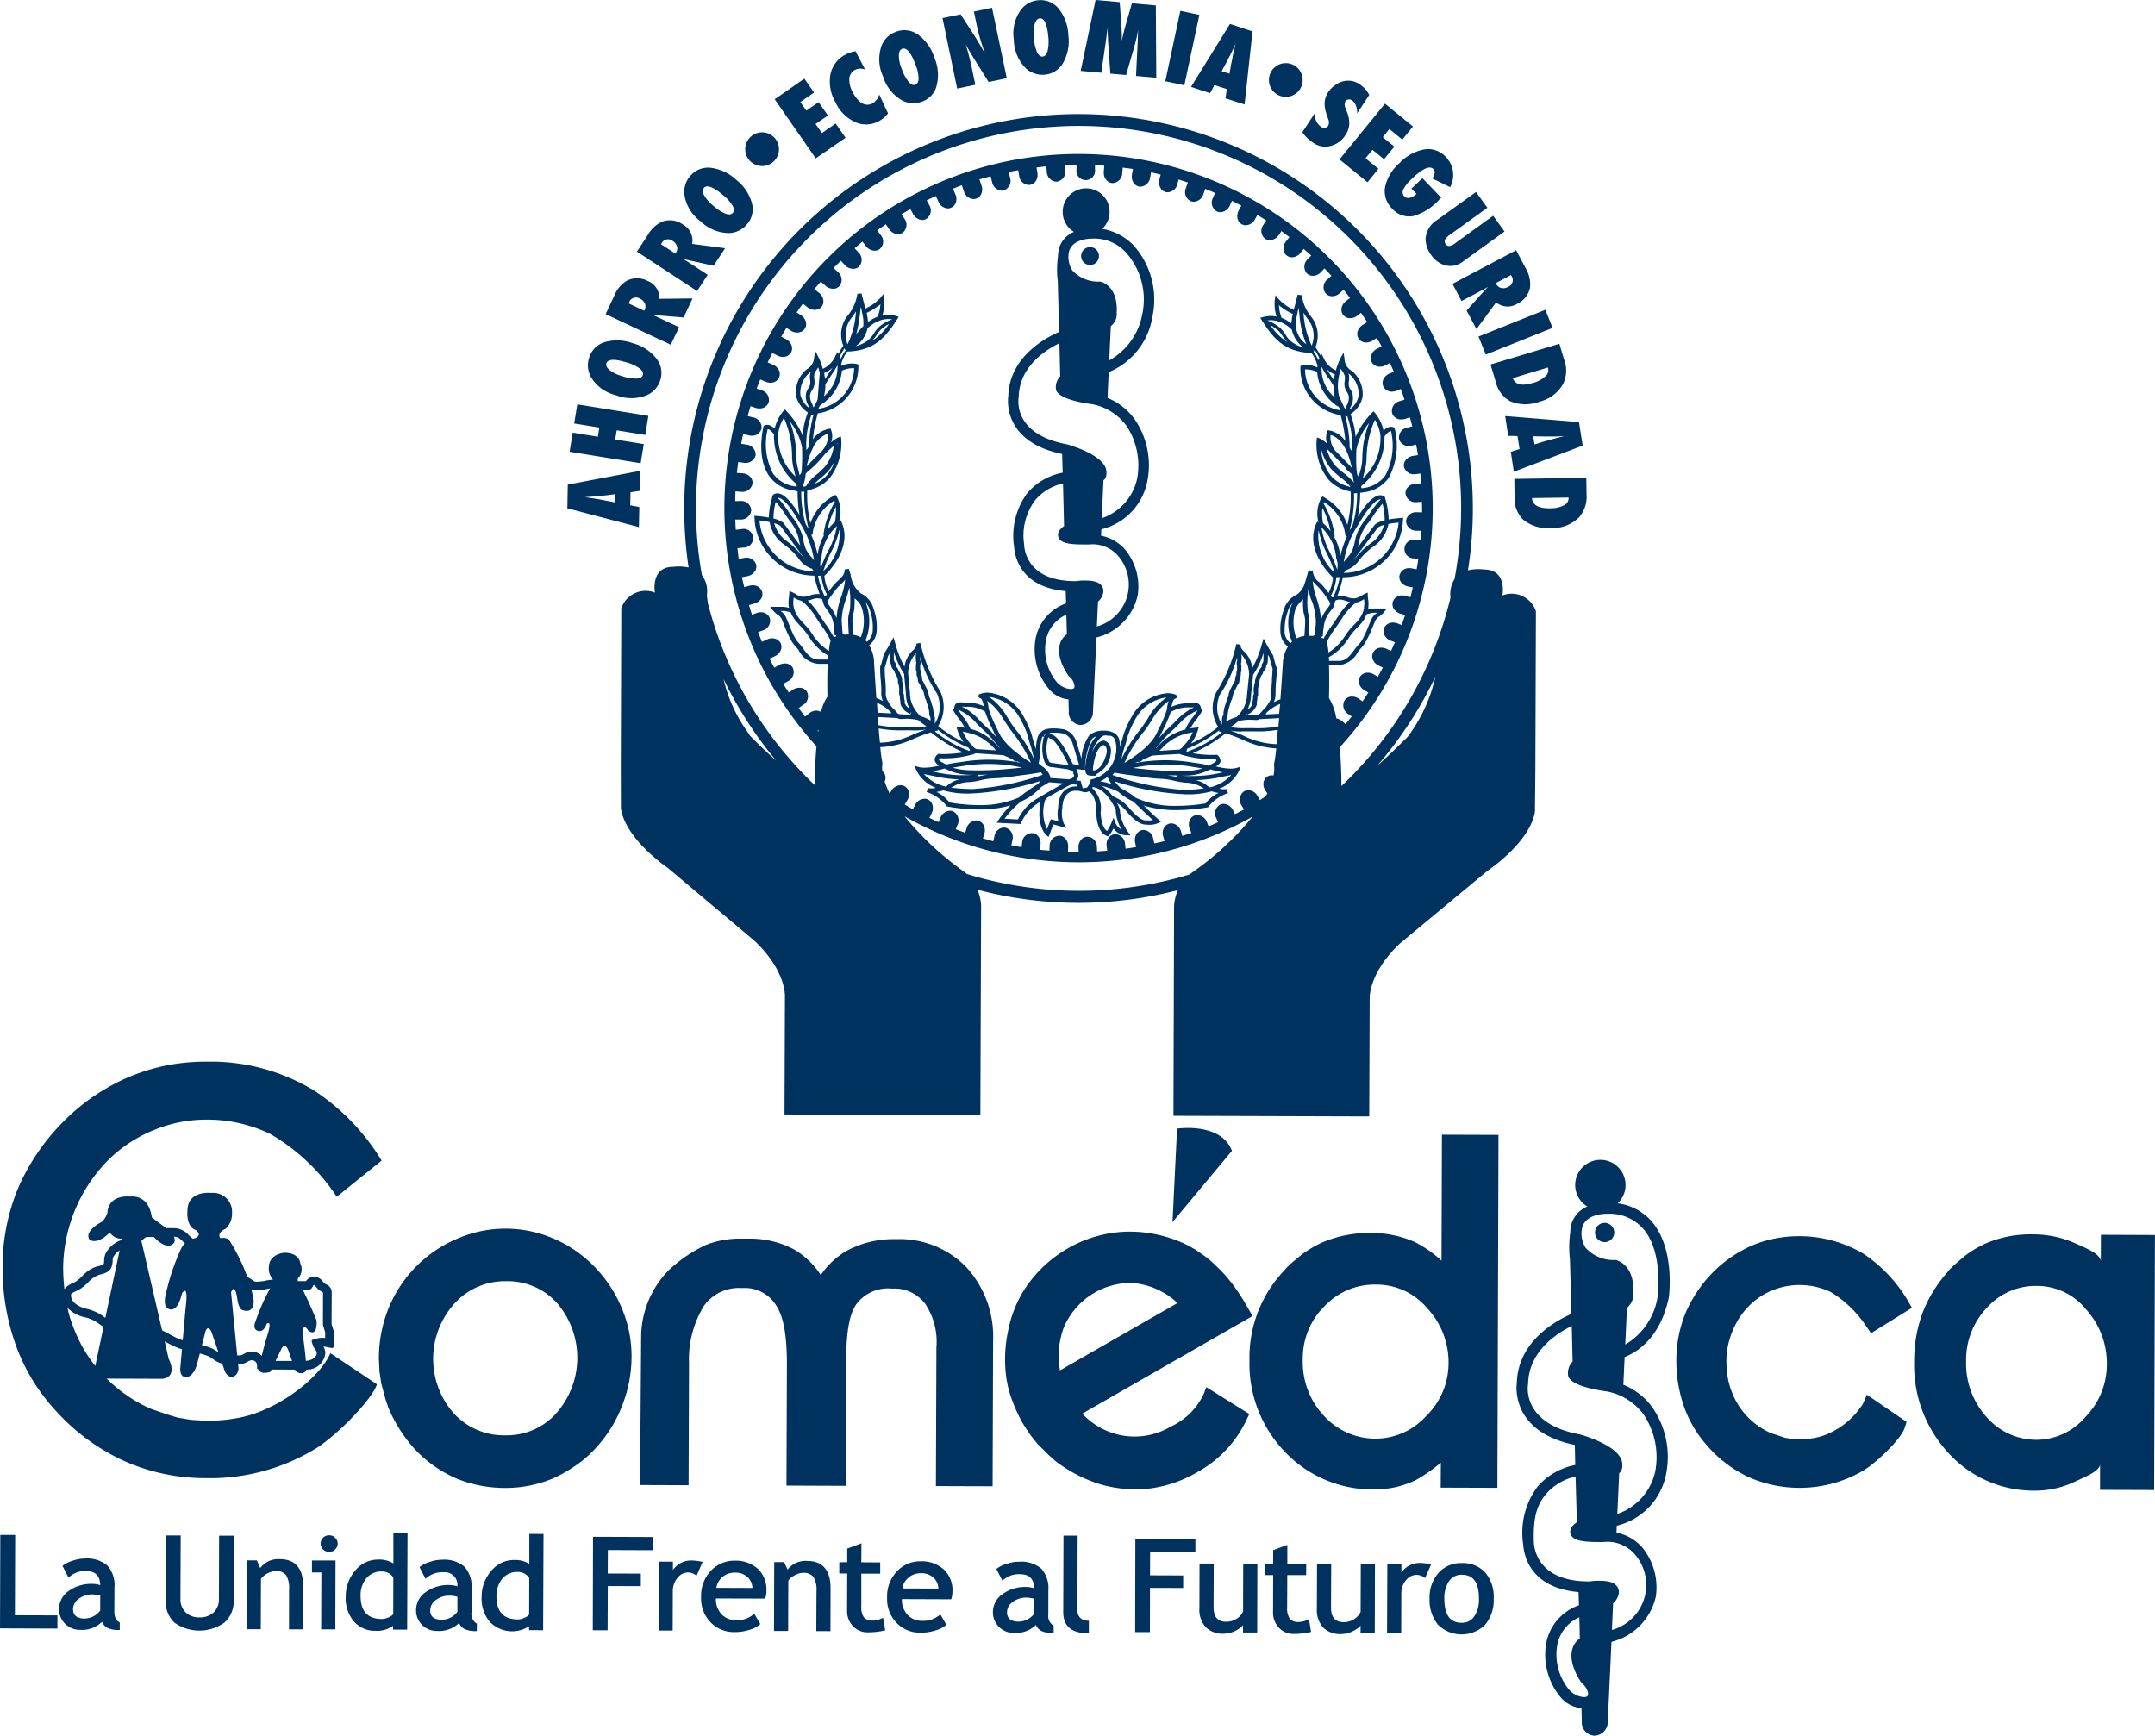 <?xml version="1.0" encoding="UTF-8"?><svg xmlns="http://www.w3.org/2000/svg" width="169" height="136.121" viewBox="0 0 169 136.121"><g transform="translate(-1120.594 -490.858)"><path d="M1126.475,515.8a.652.652,0,0,0-.478.188.634.634,0,0,0-.193.454.648.648,0,0,0,.189.468.71.71,0,0,0,.473.193.618.618,0,0,0,.468-.193.614.614,0,0,0,0-.917A.607.607,0,0,0,1126.475,515.8Z" transform="translate(19.937 95.464)" fill="#003260" fill-rule="evenodd"/><path d="M1125.663,517.144l.738,0-.015,4.463,1.11,0,.016-5.4-1.847,0Z" transform="translate(19.395 97.033)" fill="#003260" fill-rule="evenodd"/><path d="M1131.7,520.336l0-1.883a2.293,2.293,0,0,0-.546-1.7,2.465,2.465,0,0,0-1.762-.55,2.783,2.783,0,0,0-.941.164,2.279,2.279,0,0,0-.782.376l-.048.034.473.927.077-.073a1.85,1.85,0,0,1,1.332-.444.985.985,0,0,1,1.086,1.1,2.314,2.314,0,0,0-.608-.1,3.012,3.012,0,0,0-1.883.56,1.724,1.724,0,0,0-.748,1.4,1.591,1.591,0,0,0,.483,1.177,1.618,1.618,0,0,0,1.158.464,2.275,2.275,0,0,0,1.733-.622.976.976,0,0,0,.4.458,2.038,2.038,0,0,0,.917.174h.072l.006-.589-.039-.02A.87.87,0,0,1,1131.7,520.336Zm-1.11-.048a1.536,1.536,0,0,1-1.212.618c-.627,0-.917-.237-.917-.743a1.009,1.009,0,0,1,.434-.8,1.784,1.784,0,0,1,1.135-.343,2.789,2.789,0,0,1,.564.087Z" transform="translate(25.872 96.979)" fill="#003260" fill-rule="evenodd"/><path d="M1129.948,518.127a2.12,2.12,0,0,0-1.2-.3,2.284,2.284,0,0,0-1.786.854,3.052,3.052,0,0,0-.753,2.061,2.782,2.782,0,0,0,.641,1.936,2.179,2.179,0,0,0,1.7.734,2.143,2.143,0,0,0,1.371-.391v.3l1.105,0,.029-7.549-1.11,0Zm-.014,3.978a.749.749,0,0,1-.348.246,1.355,1.355,0,0,1-.526.135c-1.144,0-1.689-.6-1.685-1.829a2.044,2.044,0,0,1,.458-1.371,1.494,1.494,0,0,1,1.192-.526,1.045,1.045,0,0,1,.917.478Z" transform="translate(21.498 95.342)" fill="#003260" fill-rule="evenodd"/><path d="M1127.458,520.786a1.41,1.41,0,0,1-.41,1.057,1.572,1.572,0,0,1-1.125.391,1.488,1.488,0,0,1-1.081-.4,1.4,1.4,0,0,1-.4-1.038l.019-4.986-1.158,0-.015,5.068a2.233,2.233,0,0,0,.685,1.772,3.384,3.384,0,0,0,3.905,0,2.218,2.218,0,0,0,.739-1.757l.019-5.068-1.163,0Z" transform="translate(10.304 95.468)" fill="#003260" fill-rule="evenodd"/><path d="M1127.2,516.19a1.781,1.781,0,0,0-1.535.695l-.266-.6h-.782l-.014,5.4,1.105,0,.014-3.948a1.5,1.5,0,0,1,.511-.43,1.415,1.415,0,0,1,.651-.179.944.944,0,0,1,.806.314,1.871,1.871,0,0,1,.237,1.12l-.005,3.133h1.11l.009-3.321C1129.048,516.929,1128.43,516.195,1127.2,516.19Z" transform="translate(15.337 96.945)" fill="#003260" fill-rule="evenodd"/><path d="M1134.6,516.215a2.509,2.509,0,0,0-1.776.714,2.865,2.865,0,0,0-.84,2.139,2.674,2.674,0,0,0,.811,2.046,2.535,2.535,0,0,0,1.777.7,3.82,3.82,0,0,0,1.3-.208,1.819,1.819,0,0,0,.71-.386l.048-.039-.478-.806-.068.058a1.987,1.987,0,0,1-1.322.449,1.569,1.569,0,0,1-1.13-.42,1.72,1.72,0,0,1-.487-1.284l3.866.01.015-.048a1.854,1.854,0,0,0,.082-.594,2.227,2.227,0,0,0-.647-1.67A2.588,2.588,0,0,0,1134.6,516.215Zm-1.419,2.129a1.393,1.393,0,0,1,.439-.816,1.445,1.445,0,0,1,1.019-.376,1.363,1.363,0,0,1,1.032.391,1.222,1.222,0,0,1,.338.811Z" transform="translate(43.591 97.041)" fill="#003260" fill-rule="evenodd"/><path d="M1143.508,520.02a1.247,1.247,0,0,1-.488.565,1.457,1.457,0,0,1-.826.246c-.675,0-1-.376-1-1.144l.014-3.422-1.115,0-.01,3.524a2.01,2.01,0,0,0,.488,1.458,1.854,1.854,0,0,0,1.409.522,2.109,2.109,0,0,0,.989-.261,1.925,1.925,0,0,0,.535-.4v.565l1.111,0,.014-5.4-1.11,0Z" transform="translate(74.571 97.213)" fill="#003260" fill-rule="evenodd"/><path d="M1144.489,521.841a1.81,1.81,0,0,1-.723.169.828.828,0,0,1-.686-.256,1.458,1.458,0,0,1-.207-.893l.01-2.53h1.481l.005-.883-1.482,0v-1.487l-1.11.411v1.076l-.623,0,0,.884.622,0-.009,2.9a1.731,1.731,0,0,0,.458,1.226,1.551,1.551,0,0,0,1.134.488,5.882,5.882,0,0,0,1.322-.14l.068-.019-.164-.985Z" transform="translate(78.662 96.054)" fill="#003260" fill-rule="evenodd"/><path d="M1139.037,523.188l1.157,0,.009-3.469,2.6.006v-.982l-2.6-.009.01-1.844,3.549.013,0-1.032-4.709-.017Z" transform="translate(70.578 95.67)" fill="#003260" fill-rule="evenodd"/><path d="M1139.2,522.261a.847.847,0,0,1-.222-.618l.019-5.831-1.11,0-.019,5.99c-.005,1.1.647,1.661,1.931,1.665h.077v-.984h-.073A.832.832,0,0,1,1139.2,522.261Z" transform="translate(66.109 95.48)" fill="#003260" fill-rule="evenodd"/><path d="M1145.421,520.022a1.3,1.3,0,0,1-.487.565,1.507,1.507,0,0,1-.826.251c-.681,0-1.009-.381-1.009-1.149l.015-3.417-1.111,0-.014,3.519a2.051,2.051,0,0,0,.483,1.458,1.89,1.89,0,0,0,1.419.522,2.082,2.082,0,0,0,.98-.256,2.015,2.015,0,0,0,.545-.4l0,.565,1.115,0,.014-5.4-1.11,0Z" transform="translate(81.876 97.24)" fill="#003260" fill-rule="evenodd"/><path d="M1146.35,516.254a2.336,2.336,0,0,0-1.83.772,2.9,2.9,0,0,0-.7,2.008,3.059,3.059,0,0,0,.651,2.042,2.634,2.634,0,0,0,3.7.024,2.99,2.99,0,0,0,.68-2.052,2.949,2.949,0,0,0-.652-2.042A2.371,2.371,0,0,0,1146.35,516.254Zm.97,4.19a1.147,1.147,0,0,1-.985.492c-.912,0-1.356-.623-1.356-1.9a2.312,2.312,0,0,1,.382-1.385,1.172,1.172,0,0,1,.984-.483c.912,0,1.352.618,1.347,1.878A2.335,2.335,0,0,1,1147.32,520.444Z" transform="translate(88.883 97.19)" fill="#003260" fill-rule="evenodd"/><path d="M1146.494,516.344a4.338,4.338,0,0,0-.753-.092,1.738,1.738,0,0,0-1.486.748v-.656h-1.105l-.02,5.392,1.11,0,.009-3.08a1.568,1.568,0,0,1,.363-1.047,1.065,1.065,0,0,1,.835-.425,1.051,1.051,0,0,1,.588.193l.073.058.482-1.076Z" transform="translate(86.24 97.183)" fill="#003260" fill-rule="evenodd"/><path d="M1132.156,518.134a2.117,2.117,0,0,0-1.2-.3,2.285,2.285,0,0,0-1.786.854,3.061,3.061,0,0,0-.753,2.061,2.813,2.813,0,0,0,.642,1.936,2.439,2.439,0,0,0,3.075.348v.3l1.105.005.03-7.549-1.111,0Zm-.014,3.978a.744.744,0,0,1-.358.246,1.258,1.258,0,0,1-.511.135c-1.144,0-1.694-.6-1.694-1.829a2.087,2.087,0,0,1,.463-1.371,1.512,1.512,0,0,1,1.193-.526,1.08,1.08,0,0,1,.917.478Z" transform="translate(29.948 95.369)" fill="#003260" fill-rule="evenodd"/><path d="M1141.071,520.363l.005-1.882a2.3,2.3,0,0,0-.551-1.7,2.43,2.43,0,0,0-1.756-.545,2.774,2.774,0,0,0-.942.159,2.319,2.319,0,0,0-.782.372l-.048.038.482.927.068-.072a1.831,1.831,0,0,1,1.327-.444c.7,0,1.062.362,1.091,1.1a2.135,2.135,0,0,0-.608-.1,2.971,2.971,0,0,0-1.883.565,1.7,1.7,0,0,0-.748,1.4,1.6,1.6,0,0,0,.483,1.173,1.615,1.615,0,0,0,1.153.464,2.269,2.269,0,0,0,1.738-.623.958.958,0,0,0,.4.459,1.913,1.913,0,0,0,.907.174h.082v-.584l-.043-.024A.869.869,0,0,1,1141.071,520.363Zm-1.11-.048a1.556,1.556,0,0,1-1.211.618c-.618,0-.917-.246-.917-.743a.976.976,0,0,1,.44-.792,1.738,1.738,0,0,1,1.134-.348,3.256,3.256,0,0,1,.56.087Z" transform="translate(61.734 97.102)" fill="#003260" fill-rule="evenodd"/><path d="M1130.225,523.156l1.162,0,.014-3.469,2.591.009,0-.984-2.595-.008.01-1.842,3.549.013,0-1.034-4.713-.017Z" transform="translate(36.857 95.557)" fill="#003260" fill-rule="evenodd"/><path d="M1134.655,516.3a4.279,4.279,0,0,0-.753-.092,1.746,1.746,0,0,0-1.487.743l0-.651-1.11,0-.014,5.4h1.105l.01-3.084a1.614,1.614,0,0,1,.367-1.047,1.077,1.077,0,0,1,.83-.425,1.05,1.05,0,0,1,.589.2l.077.053.478-1.077Z" transform="translate(40.951 97.033)" fill="#003260" fill-rule="evenodd"/><path d="M1121.784,515.8l-1.167,0-.022,7.329,4.5.017,0-1.034-3.333-.01Z" transform="translate(0 95.434)" fill="#003260" fill-rule="evenodd"/><path d="M1137.57,521.817a1.651,1.651,0,0,1-.724.174.84.84,0,0,1-.685-.256,1.458,1.458,0,0,1-.2-.893l0-2.529,1.482,0v-.883l-1.482-.01.01-1.491-1.115.415,0,1.072h-.623v.883l.623,0-.01,2.9a1.709,1.709,0,0,0,.454,1.226,1.555,1.555,0,0,0,1.144.487,5.873,5.873,0,0,0,1.318-.14l.072-.019-.169-.985Z" transform="translate(52.179 95.962)" fill="#003260" fill-rule="evenodd"/><path d="M1125.9,520.316l.009-1.878a2.26,2.26,0,0,0-.555-1.7,2.441,2.441,0,0,0-1.752-.555,2.931,2.931,0,0,0-.945.164,2.424,2.424,0,0,0-.777.376l-.048.034.478.932.072-.073a1.8,1.8,0,0,1,1.327-.444c.7,0,1.063.362,1.087,1.1a2.1,2.1,0,0,0-.6-.1,3.044,3.044,0,0,0-1.887.564,1.724,1.724,0,0,0-.748,1.4,1.592,1.592,0,0,0,.487,1.173,1.613,1.613,0,0,0,1.154.468,2.251,2.251,0,0,0,1.733-.628.978.978,0,0,0,.4.464,2,2,0,0,0,.912.174h.077l0-.589-.038-.024C1126.016,521.035,1125.9,520.755,1125.9,520.316Zm-1.111-.044a1.57,1.57,0,0,1-1.211.618c-.617,0-.917-.246-.917-.743a1.014,1.014,0,0,1,.434-.8,1.81,1.81,0,0,1,1.139-.348,2.9,2.9,0,0,1,.561.092Z" transform="translate(3.661 96.903)" fill="#003260" fill-rule="evenodd"/><path d="M1137.623,516.225a2.476,2.476,0,0,0-1.776.719,2.85,2.85,0,0,0-.84,2.133,2.672,2.672,0,0,0,.811,2.047,2.543,2.543,0,0,0,1.771.7,3.858,3.858,0,0,0,1.308-.207,1.955,1.955,0,0,0,.715-.381l.038-.044-.468-.8-.072.053a1.964,1.964,0,0,1-1.323.449,1.551,1.551,0,0,1-1.13-.42,1.752,1.752,0,0,1-.493-1.284l3.871.015.015-.058a1.975,1.975,0,0,0,.082-.589,2.226,2.226,0,0,0-.652-1.67A2.567,2.567,0,0,0,1137.623,516.225Zm-1.419,2.129a1.345,1.345,0,0,1,.444-.816,1.422,1.422,0,0,1,1.018-.376,1.367,1.367,0,0,1,1.028.391,1.231,1.231,0,0,1,.333.811Z" transform="translate(55.156 97.079)" fill="#003260" fill-rule="evenodd"/><path d="M1135.771,516.219a1.779,1.779,0,0,0-1.54.686l-.261-.594-.782,0-.019,5.4h1.11l.014-3.948a1.412,1.412,0,0,1,.512-.425,1.389,1.389,0,0,1,.646-.183.97.97,0,0,1,.811.314,1.943,1.943,0,0,1,.241,1.125l-.014,3.128,1.11.005.009-3.326C1137.615,516.953,1137,516.224,1135.771,516.219Z" transform="translate(48.122 97.056)" fill="#003260" fill-rule="evenodd"/><path d="M1140.967,501.391l.05.006-.323-.08-.013.036.333.052Z" transform="translate(76.869 40.029)" fill="#003260" fill-rule="evenodd"/><path d="M1140.681,501.325Z" transform="translate(76.869 40.057)" fill="#003260" fill-rule="evenodd"/><path d="M1135.455,501.346l-.71-.135.019-1.028.72-.1.038-1.578-5.677,1.081-.034,1.863,5.613,1.472Zm-1.916-.367-.883-.169-.676-.125-.106-.015-.314-.044-.207-.029-.174-.024.531-.039c.116-.01.2-.019.28-.019s.125-.015.169-.019c.367-.039.584-.058.637-.063l.1-.01.657-.087Z" transform="translate(35.275 29.276)" fill="#003260" fill-rule="evenodd"/><path d="M1135.667,500.548l-2.243-.359.119-.721,2.242.364.239-1.5-5.571-.9-.245,1.5,1.973.32-.115.719-1.97-.322-.248,1.5,5.574.9Z" transform="translate(35.414 25.139)" fill="#003260" fill-rule="evenodd"/><path d="M1132.349,500.687a3.258,3.258,0,0,0,2.466-.019,1.925,1.925,0,0,0,1.014-1.183,1.8,1.8,0,0,0-.328-1.694,3.428,3.428,0,0,0-1.825-1.178,3.575,3.575,0,0,0-2.22-.087,1.834,1.834,0,0,0-1.221,1.25,1.881,1.881,0,0,0,.155,1.491A3.1,3.1,0,0,0,1132.349,500.687Zm-.753-2.5q.166-.514,1.626-.058a2.986,2.986,0,0,1,.985.463c.216.169.294.338.245.512s-.217.261-.5.28a3.341,3.341,0,0,1-1.1-.188,2.859,2.859,0,0,1-1-.473C1131.629,498.54,1131.543,498.361,1131.6,498.187Z" transform="translate(36.552 21.165)" fill="#003260" fill-rule="evenodd"/><path d="M1136.194,499.218l-1.792-.84-.338-.149.2.029.145.019,2.138.173.7-1.492-2.6.029a1.434,1.434,0,0,0-.912-1.395,1.789,1.789,0,0,0-1.617-.039,2.447,2.447,0,0,0-1.023,1.221l-.666,1.414,5.107,2.4Zm-2.694-1.385-.048.087-1.216-.57.024-.048a.57.57,0,0,1,.85-.333.763.763,0,0,1,.391.376A.575.575,0,0,1,1133.5,497.833Z" transform="translate(37.659 17.305)" fill="#003260" fill-rule="evenodd"/><path d="M1136.5,498.716l-1.655-1.081-.319-.193.2.058a.684.684,0,0,1,.135.038l2.1.468.908-1.376-2.588-.338a1.417,1.417,0,0,0-.7-1.506,1.77,1.77,0,0,0-1.593-.261,2.436,2.436,0,0,0-1.183,1.067l-.854,1.308,4.721,3.089Zm-2.481-1.747-.053.082-1.129-.734.034-.044a.571.571,0,0,1,.888-.212.757.757,0,0,1,.334.429A.557.557,0,0,1,1134.015,496.968Z" transform="translate(39.592 13.695)" fill="#003260" fill-rule="evenodd"/><path d="M1132.969,497.769a3.255,3.255,0,0,0,2.273.941,1.9,1.9,0,0,0,1.39-.69,1.8,1.8,0,0,0,.376-1.685,3.525,3.525,0,0,0-1.226-1.806,3.575,3.575,0,0,0-2.013-.941,1.831,1.831,0,0,0-1.612.671,1.877,1.877,0,0,0-.434,1.429A3.105,3.105,0,0,0,1132.969,497.769Zm.284-2.6q.348-.412,1.515.575a3.186,3.186,0,0,1,.729.811c.135.246.141.435.02.57s-.295.155-.56.068a3.434,3.434,0,0,1-.942-.6,3.151,3.151,0,0,1-.738-.83C1133.142,495.505,1133.132,495.312,1133.253,495.172Z" transform="translate(42.545 10.427)" fill="#003260" fill-rule="evenodd"/><path d="M1138.734,496.772l-.777-1.116-1.075.748-.5-.71.968-.67-.731-1.047-.963.668-.468-.672,1.076-.748-.763-1.09-2.325,1.617,3.22,4.635Z" transform="translate(48.17 4.889)" fill="#003260" fill-rule="evenodd"/><path d="M1136.2,497.3a2.105,2.105,0,0,0,1.738-.13,2.424,2.424,0,0,0,.709-.608l-.69-1.482a1.172,1.172,0,0,1-.531.7.764.764,0,0,1-.405.1.874.874,0,0,1-.4-.106,1.614,1.614,0,0,1-.376-.323,2.176,2.176,0,0,1-.343-.511,2.014,2.014,0,0,1-.29-1.106.826.826,0,0,1,.459-.69.991.991,0,0,1,.777-.024l-.748-1.429a2.208,2.208,0,0,0-.733.232,2.255,2.255,0,0,0-1.231,1.554,3.241,3.241,0,0,0,.391,2.216A3.132,3.132,0,0,0,1136.2,497.3Z" transform="translate(51.588 3.188)" fill="#003260" fill-rule="evenodd"/><path d="M1136.7,496.873a1.911,1.911,0,0,0,1.559.068,1.784,1.784,0,0,0,1.134-1.293,3.439,3.439,0,0,0-.2-2.172,3.5,3.5,0,0,0-1.3-1.8,1.824,1.824,0,0,0-1.728-.193,1.892,1.892,0,0,0-1.086,1.038,3.183,3.183,0,0,0,.087,2.428A3.291,3.291,0,0,0,1136.7,496.873Zm-.024-4.064c.338-.13.69.29,1.047,1.241a3.132,3.132,0,0,1,.242,1.062c0,.28-.088.449-.251.512s-.343-.01-.526-.222a3.238,3.238,0,0,1-.531-.98,2.909,2.909,0,0,1-.242-1.081C1136.418,493.05,1136.51,492.872,1136.678,492.809Z" transform="translate(54.667 1.877)" fill="#003260" fill-rule="evenodd"/><path d="M1138.48,497.023l-.294-1.409c-.044-.217-.112-.468-.178-.753s-.165-.618-.28-1c.082.159.179.329.28.507s.216.362.337.56l1.178,1.878,1.424-.3-1.159-5.522-1.419.3.256,1.241c.048.232.13.516.222.85s.232.738.386,1.2l-.256-.454c-.1-.183-.2-.338-.28-.473s-.154-.261-.218-.367l-1.153-1.781-1.419.294,1.149,5.527Z" transform="translate(58.601 0.482)" fill="#003260" fill-rule="evenodd"/><path d="M1138.021,496.2a1.939,1.939,0,0,0,1.477.5,1.815,1.815,0,0,0,1.453-.932,3.43,3.43,0,0,0,.411-2.138,3.568,3.568,0,0,0-.757-2.1,1.829,1.829,0,0,0-1.612-.666,1.88,1.88,0,0,0-1.323.71,3.118,3.118,0,0,0-.589,2.346A3.277,3.277,0,0,0,1138.021,496.2Zm.7-3.475c.082-.275.216-.42.4-.439.362-.024.584.468.67,1.482a3.322,3.322,0,0,1-.062,1.086c-.078.271-.208.41-.387.425s-.318-.106-.444-.352a3.491,3.491,0,0,1-.241-1.1A3,3,0,0,1,1138.722,492.727Z" transform="translate(63.017 0.014)" fill="#003260" fill-rule="evenodd"/><path d="M1140.136,494.03l.13-1.033v.328c.01.357.024.613.034.758l.179,2.549,1.236.111.709-2.462c.044-.164.088-.333.126-.512s.072-.362.106-.555l-.038,1.028-.126,2.573,1.588.14-.034-5.672-1.878-.164-.57,1.994c-.077.28-.154.594-.217.946,0-.212,0-.41-.005-.6s-.01-.352-.024-.512l-.14-1.921-1.892-.169-1.168,5.561,1.617.145Z" transform="translate(67.192 0)" fill="#003260" fill-rule="evenodd"/><rect width="5.644" height="1.525" transform="translate(1211.981 497.227) rotate(-77.944)" fill="#003260"/><path d="M1141.441,496.677l.342-.637.975.319-.111.719,1.5.487.623-5.734-1.767-.584-3.056,4.938Zm1.337-2.52.313-.613.048-.1c.03-.053.068-.15.135-.29l.087-.183.073-.159-.116.517c-.024.111-.048.2-.067.275l-.034.164a6.363,6.363,0,0,1-.126.628l-.014.1-.112.656-.613-.2Z" transform="translate(74.05 1.489)" fill="#003260" fill-rule="evenodd"/><path d="M1142.59,497.037a1.645,1.645,0,0,0,1.371.251,1.926,1.926,0,0,0,1.178-.874,1.672,1.672,0,0,0,.285-.825,2.272,2.272,0,0,0-.183-.975l-.106-.285a.616.616,0,0,1-.014-.545.3.3,0,0,1,.236-.135.4.4,0,0,1,.29.068.831.831,0,0,1,.3.405,1.606,1.606,0,0,1,.1.608l.945-1.443a2.241,2.241,0,0,0-.757-.84,1.558,1.558,0,0,0-1.071-.266,1.623,1.623,0,0,0-.4.092,1.834,1.834,0,0,0-.372.2,1.965,1.965,0,0,0-.608.584,1.627,1.627,0,0,0-.29.821,2.025,2.025,0,0,0,.034.478,3.119,3.119,0,0,0,.15.541l.1.3a.585.585,0,0,1-.01.521.368.368,0,0,1-.256.15.506.506,0,0,1-.323-.092,1.237,1.237,0,0,1-.473-1.048l-.97,1.487A3.073,3.073,0,0,0,1142.59,497.037Z" transform="translate(80.981 5.015)" fill="#003260" fill-rule="evenodd"/><path d="M1144.553,498.708l.854-1.053-1.011-.827.544-.666.907.739.811-.988-.907-.743.515-.637,1.015.827.835-1.027-2.194-1.79-3.566,4.374Z" transform="translate(83.284 6.445)" fill="#003260" fill-rule="evenodd"/><path d="M1143.119,496.265a1.9,1.9,0,0,0,.551,1.69,1.777,1.777,0,0,0,1.65.589,4.326,4.326,0,0,0,2.027-1.274l.174-.169-1.473-1.53-.864.821.4.41a1.482,1.482,0,0,1-.275.208.88.88,0,0,1-.256.1.533.533,0,0,1-.232,0,.377.377,0,0,1-.193-.116.471.471,0,0,1-.072-.55,3.045,3.045,0,0,1,.676-.84q1.245-1.195,1.684-.743a.351.351,0,0,1,.091.323.812.812,0,0,1-.2.4l1.415.69a2.021,2.021,0,0,0-.334-2.365,1.882,1.882,0,0,0-1.674-.6,3.61,3.61,0,0,0-1.96,1.076A3.464,3.464,0,0,0,1143.119,496.265Z" transform="translate(86.095 9.262)" fill="#003260" fill-rule="evenodd"/><path d="M1143.755,497.651a2.2,2.2,0,0,0,.454,1.294,1.982,1.982,0,0,0,.975.748,1.614,1.614,0,0,0,.773.068,1.728,1.728,0,0,0,.758-.347l3.234-2.336-.893-1.236-2.954,2.138a1.17,1.17,0,0,1-.478.237.317.317,0,0,1-.294-.159.339.339,0,0,1-.053-.338,1.148,1.148,0,0,1,.372-.376l2.954-2.129-.894-1.236-3.065,2.206A1.863,1.863,0,0,0,1143.755,497.651Z" transform="translate(88.635 11.936)" fill="#003260" fill-rule="evenodd"/><path d="M1144.9,498.9l1.748-.922.323-.188c-.053.063-.106.116-.144.155a1.155,1.155,0,0,1-.1.1l-1.429,1.6.772,1.458,1.544-2.1a1.419,1.419,0,0,0,1.656.111,1.779,1.779,0,0,0,1-1.265,2.457,2.457,0,0,0-.357-1.554l-.729-1.381-4.991,2.636Zm3.876-2.037.029.048a.575.575,0,0,1-.251.878.753.753,0,0,1-.54.087.581.581,0,0,1-.386-.294l-.044-.087Z" transform="translate(90.311 15.568)" fill="#003260" fill-rule="evenodd"/><rect width="5.644" height="1.526" transform="translate(1236.544 517.251) rotate(-21.821)" fill="#003260"/><path d="M1145.225,499.436a2.308,2.308,0,0,0,1.134,1.516,3.08,3.08,0,0,0,2.279.039,2.913,2.913,0,0,0,1.882-1.429,2.4,2.4,0,0,0,.067-1.863l-.376-1.255-5.4,1.627Zm4.079-1.13.019.048a.631.631,0,0,1-.218.652,2.29,2.29,0,0,1-.96.507c-.879.265-1.4.14-1.588-.372Z" transform="translate(92.673 21.374)" fill="#003260" fill-rule="evenodd"/><path d="M1145.29,499.172l.729.015.159,1.014-.685.222.236,1.559,5.4-2.047-.29-1.844-5.788-.473Zm2.853.048h.7l.1,0c.063,0,.164,0,.319-.01l.212-.01c.063,0,.121,0,.174,0l-.521.13c-.111.029-.193.053-.27.072a1.044,1.044,0,0,1-.16.038c-.357.106-.564.164-.617.179l-.092.024-.637.2-.1-.637Z" transform="translate(93.583 25.87)" fill="#003260" fill-rule="evenodd"/><path d="M1145.217,500.128a2.329,2.329,0,0,0,.675,1.771,3.068,3.068,0,0,0,2.177.661,2.942,2.942,0,0,0,2.211-.85,2.454,2.454,0,0,0,.584-1.772l-.019-1.318-5.647.082Zm4.238.038v.053a.621.621,0,0,1-.386.565,2.241,2.241,0,0,1-1.062.222c-.913.019-1.386-.251-1.424-.8Z" transform="translate(94.153 29.713)" fill="#003260" fill-rule="evenodd"/><path d="M1134.02,495.653a1.323,1.323,0,1,0-1.318-1.332A1.325,1.325,0,0,0,1134.02,495.653Z" transform="translate(46.335 8.228)" fill="#003260" fill-rule="evenodd"/><path d="M1142.529,494.529a1.323,1.323,0,1,0-1.318-1.323A1.325,1.325,0,0,0,1142.529,494.529Z" transform="translate(78.895 3.926)" fill="#003260" fill-rule="evenodd"/><path d="M1202.4,544.25l.044-12.55a2.005,2.005,0,0,0-2.626-1.24s.391-2.027-1.429-2.032a3.536,3.536,0,0,0-1.275.063,30.923,30.923,0,1,0-61.462-4.952,31.176,31.176,0,0,0,.342,4.73,3.636,3.636,0,0,0-1.2-.053c-1.82,0-1.439,2.023-1.439,2.023a2.015,2.015,0,0,0-2.64,1.226l-.038,12.55.009,3.157c.372,2.433,3.678,4.658,3.678,4.658l6.806,5.72c2.462,2.336,2.38,4.315,2.38,4.315l-.034,9.3,15.359.053.058-16.18a3.43,3.43,0,0,0-.29-1.5,30.951,30.951,0,0,0,15.732.034,3.384,3.384,0,0,0-.309,1.521l-.048,16.18,15.354.048.035-9.3s-.073-1.984,2.408-4.3l6.84-5.672s3.326-2.206,3.712-4.634Zm-35.724-50.611a29.977,29.977,0,0,1,29.382,35.546,2.194,2.194,0,0,0-.314,1.448,30,30,0,0,1-8.553,14.775c-.005-.613-.024-1.8-.125-3.046a27.774,27.774,0,1,0-41.044-.068c-.111,1.26-.135,2.452-.145,3.031a29.972,29.972,0,0,1-8.375-14.273l-.077-.6a2.072,2.072,0,0,0-.386-1.579,30.393,30.393,0,0,1-.469-5.334A30.039,30.039,0,0,1,1166.676,493.639Zm12.164,53.98-.154-.319a.84.84,0,0,0-.734-.492.572.572,0,0,0-.285.063.792.792,0,0,0-.285,1.071l.15.3c-.251.111-.5.222-.758.328l-.13-.328a.848.848,0,0,0-.739-.56.674.674,0,0,0-.241.043.645.645,0,0,0-.367.362.861.861,0,0,0,0,.681l.126.314c-.236.082-.473.159-.71.237l-.106-.362a.83.83,0,0,0-.753-.623.6.6,0,0,0-.183.029.678.678,0,0,0-.4.333.88.88,0,0,0-.053.676l.1.352c-.265.068-.536.126-.8.184l-.083-.372a.806.806,0,0,0-.748-.681.577.577,0,0,0-.131.01.674.674,0,0,0-.424.3.885.885,0,0,0-.121.666l.077.362c-.27.048-.55.092-.825.13l-.044-.391a.8.8,0,0,0-.743-.748h-.053a.682.682,0,0,0-.473.261.876.876,0,0,0-.169.661l.043.372c-.266.024-.531.044-.792.058l-.019-.347a.781.781,0,0,0-.723-.806h-.029a.687.687,0,0,0-.473.217.926.926,0,0,0-.218.647l.015.333h-.092c-.251,0-.5-.015-.748-.024l.015-.382a.913.913,0,0,0-.222-.651.658.658,0,0,0-.464-.217h-.029a.789.789,0,0,0-.739.8l-.015.367c-.251-.019-.5-.038-.748-.068l.048-.381a.887.887,0,0,0-.165-.657.64.64,0,0,0-.444-.265.784.784,0,0,0-.83.734l-.048.367c-.265-.043-.531-.1-.8-.145l.087-.41a.789.789,0,0,0-.531-.97.6.6,0,0,0-.134-.015.806.806,0,0,0-.749.676l-.087.4c-.275-.068-.546-.15-.816-.227l.112-.357a.916.916,0,0,0-.053-.681.732.732,0,0,0-.4-.338.861.861,0,0,0-.188-.029.83.83,0,0,0-.753.618l-.106.343c-.251-.082-.5-.179-.739-.27l.14-.357a.788.788,0,0,0-.366-1.052.561.561,0,0,0-.227-.044.849.849,0,0,0-.753.555l-.135.343c-.246-.111-.487-.222-.729-.338l.174-.352a.913.913,0,0,0,.063-.681.7.7,0,0,0-.328-.4.627.627,0,0,0-.294-.068.864.864,0,0,0-.739.492l-.169.338c-.218-.12-.434-.251-.642-.376l.2-.328a.885.885,0,0,0,.116-.681.663.663,0,0,0-.638-.507.874.874,0,0,0-.719.429l-.14.232a6.979,6.979,0,0,1-.386-.937.816.816,0,0,0,.057-.415.686.686,0,0,0-.241-.415,2.058,2.058,0,0,1,.005-.613,12.023,12.023,0,0,1-.169-1.274.547.547,0,0,0,.092.005,6.781,6.781,0,0,0,2.626-.7c.405-.164.825-.323,1.255-.454a12.3,12.3,0,0,0,2.53,1.569,9.391,9.391,0,0,1-1.54.13c-.222,0-.362-.01-.362-.01l-.077,0-.048.053a.55.55,0,0,0-.207.464.674.674,0,0,0,.353.4,4.922,4.922,0,0,1-1.154.164,1.576,1.576,0,0,1-.454-.053l-.314-.092.112.309a2.81,2.81,0,0,0,1.544,1.414,1.257,1.257,0,0,1-.569.024l-.039.1.029-.1-.15.3.039.015a3.312,3.312,0,0,1,1.511,1.052l.034.067.077.015a14.769,14.769,0,0,0,2.423.227,8.728,8.728,0,0,0,2.515-.328,7.166,7.166,0,0,0-.932,1.12l-.155.246,1.869.1.043-.111a3.6,3.6,0,0,1,1.525-1.646c-.372,1.882.405,2.592.434,2.621l.184.149.382-.98,1.013.28-.2-.357a2.271,2.271,0,0,1-.111-1.231c.048-1.105.617-1.337,1.086-1.337a1.364,1.364,0,0,1,.309.034l.285.077-.006-.014.078.024a.62.62,0,0,0,.323-.073c.169.1.609.464.579,1.656.006.159.048,1.588.84,1.839l.1.034.073-.073a2.425,2.425,0,0,0,.342-.546,1.274,1.274,0,0,0,.994.531l.343.019-.2-.28a3.357,3.357,0,0,1-.637-1.733l.005-.038-.01-.034c-.015-.024-.087-.212-.212-.454a2.979,2.979,0,0,1,.647.536c.092.116.907,1.149,1.569,1.149h0a2.039,2.039,0,0,0,.289.019,1.675,1.675,0,0,0,.719-.135l.223-.111-.189-.164s-.391-.338-1.173-1.1a8.68,8.68,0,0,0,2.554.362h0a15.2,15.2,0,0,0,2.424-.212l.072-.015.043-.063a3.316,3.316,0,0,1,1.521-1.047l-.044-.116.053.111-.106-.237.126.227-.15-.3,0,0a1.5,1.5,0,0,1-.57-.034,2.821,2.821,0,0,0,1.555-1.4l.115-.314-.318.092a1.559,1.559,0,0,1-.454.053,4.923,4.923,0,0,1-1.149-.174c.2-.126.329-.241.353-.391a.571.571,0,0,0-.2-.468l-.053-.053-.077,0s-.14.01-.362.01a8.762,8.762,0,0,1-1.477-.135,11.965,11.965,0,0,0,2.573-1.559c.425.13.844.294,1.25.463a6.974,6.974,0,0,0,2.626.715l.092,0a11.4,11.4,0,0,1-.178,1.269,2.365,2.365,0,0,1-.039.864.572.572,0,0,0-.125-.019.694.694,0,0,0-.391.121.718.718,0,0,0-.266.449.914.914,0,0,0,.169.656l.135.188c-.038.073-.087.155-.121.232-.154.1-.309.2-.463.294l-.2-.333a.84.84,0,0,0-.715-.439.677.677,0,0,0-.333.092.8.8,0,0,0-.193,1.1l.193.319C1179.308,547.373,1179.077,547.494,1178.84,547.619Zm-33.576-9.63a.687.687,0,0,0-.579-.29.964.964,0,0,0-.526.164l-.309.217c-.145-.222-.29-.449-.43-.685l.376-.212a.8.8,0,0,0,.367-1.052.7.7,0,0,0-.618-.338,1.017,1.017,0,0,0-.468.126l-.362.212c-.125-.237-.251-.473-.366-.714l.415-.193a.9.9,0,0,0,.469-.493.707.707,0,0,0-.015-.516.721.721,0,0,0-.666-.391.945.945,0,0,0-.4.087l-.406.188c-.1-.251-.2-.507-.3-.763l.377-.135a.787.787,0,0,0,.535-.975.73.73,0,0,0-.7-.449.861.861,0,0,0-.328.063l-.366.13c-.083-.246-.16-.5-.237-.753l.425-.116a.947.947,0,0,0,.55-.415.673.673,0,0,0,.058-.507.733.733,0,0,0-.739-.511.966.966,0,0,0-.261.034l-.4.111c-.063-.261-.131-.521-.184-.782l.435-.082a.91.91,0,0,0,.574-.372.648.648,0,0,0,.111-.5.747.747,0,0,0-.772-.574,1.121,1.121,0,0,0-.183.015l-.415.077c-.039-.28-.067-.56-.1-.84l.453-.048a.734.734,0,1,0-.145-1.443l-.439.043c-.019-.265-.029-.531-.039-.8l.425,0a.8.8,0,0,0,.825-.739.784.784,0,0,0-.83-.715l-.425.01c.005-.256.01-.507.019-.763l.454.034.058,0a.779.779,0,0,0,.825-.671.668.668,0,0,0-.212-.54.911.911,0,0,0-.575-.241l-.44-.029c.03-.29.068-.574.106-.859l.425.063a.816.816,0,0,0,.941-.589.8.8,0,0,0-.724-.84l-.41-.063c.048-.256.1-.512.159-.763l.444.106a.864.864,0,0,0,.223.029.766.766,0,0,0,.767-.541.8.8,0,0,0-.652-.9l-.429-.1c.072-.26.14-.521.222-.777l.4.13a.889.889,0,0,0,.295.048.738.738,0,0,0,.729-.478.788.788,0,0,0-.57-.951l-.376-.125c.087-.241.188-.483.285-.724l.429.184a.962.962,0,0,0,.367.072.709.709,0,0,0,.685-.415.694.694,0,0,0,0-.521.924.924,0,0,0-.488-.478l-.411-.174c.121-.251.241-.5.367-.743l.391.2a.9.9,0,0,0,.425.111.72.72,0,0,0,.656-.362.693.693,0,0,0,.043-.512.912.912,0,0,0-.448-.521l-.372-.193c.135-.232.265-.463.41-.69l.343.217a.894.894,0,0,0,.5.15.718.718,0,0,0,.6-.309.684.684,0,0,0,.087-.507.928.928,0,0,0-.406-.555l-.328-.208c.159-.232.323-.458.492-.685l.376.29a.9.9,0,0,0,.55.193.677.677,0,0,0,.551-.256.657.657,0,0,0,.125-.5.878.878,0,0,0-.347-.589l-.362-.275c.169-.2.348-.4.516-.594l.358.319a.889.889,0,0,0,.6.241.658.658,0,0,0,.507-.217.791.791,0,0,0-.131-1.1l-.342-.309c.193-.193.386-.381.579-.569l.318.343a.894.894,0,0,0,.642.29.655.655,0,0,0,.458-.174.783.783,0,0,0-.039-1.11l-.3-.328c.2-.174.4-.352.613-.521l.28.362a.884.884,0,0,0,.676.348.662.662,0,0,0,.415-.14.783.783,0,0,0,.048-1.105l-.265-.348c.227-.159.454-.323.681-.483l.246.367a.868.868,0,0,0,.7.41.693.693,0,0,0,.367-.106.791.791,0,0,0,.145-1.1l-.231-.357c.227-.135.463-.265.695-.4l.212.381a.858.858,0,0,0,.719.473.623.623,0,0,0,.314-.082.791.791,0,0,0,.241-1.081l-.207-.372c.241-.121.482-.237.719-.343l.2.439a.841.841,0,0,0,.743.531.585.585,0,0,0,.256-.058.656.656,0,0,0,.358-.377.88.88,0,0,0-.029-.681l-.188-.43c.232-.087.469-.188.7-.27l.164.492a.83.83,0,0,0,.748.589.614.614,0,0,0,.213-.034.679.679,0,0,0,.385-.347.891.891,0,0,0,.029-.681l-.163-.478c.289-.082.579-.164.878-.246l.121.473a.825.825,0,0,0,.748.657.589.589,0,0,0,.16-.024.791.791,0,0,0,.5-.99l-.116-.449c.251-.053.5-.1.753-.14l.072.444a.814.814,0,0,0,.743.714l.106-.01a.672.672,0,0,0,.444-.28.92.92,0,0,0,.14-.661l-.072-.425c.26-.029.516-.063.772-.087l.034.42a.8.8,0,0,0,.743.782h.053a.794.794,0,0,0,.657-.9l-.034-.4c.3-.014.608-.019.913-.019v.357a.732.732,0,1,0,1.448,0v-.338c.246.015.488.034.729.048l-.034.464a.894.894,0,0,0,.193.652.672.672,0,0,0,.459.246h.034a.787.787,0,0,0,.758-.767l.039-.444c.265.034.531.063.8.106l-.077.43a.921.921,0,0,0,.136.671.718.718,0,0,0,.439.285.792.792,0,0,0,.1,0h.005a.814.814,0,0,0,.748-.714l.072-.411c.251.058.5.116.753.179l-.1.376a.88.88,0,0,0,.087.676.657.657,0,0,0,.406.319.88.88,0,0,0,.159.015.818.818,0,0,0,.758-.647l.092-.352c.241.072.482.15.729.232l-.154.444a.787.787,0,0,0,.406,1.033.778.778,0,0,0,.212.034.829.829,0,0,0,.753-.589l.145-.42c.26.1.522.208.777.319l-.174.391a.792.792,0,0,0,.318,1.062.687.687,0,0,0,.265.053.833.833,0,0,0,.744-.521l.163-.367c.247.125.5.251.739.376l-.2.367a.92.92,0,0,0-.092.681.678.678,0,0,0,.323.41.67.67,0,0,0,.309.082.849.849,0,0,0,.729-.468l.193-.347c.232.145.463.294.69.444l-.217.328a.791.791,0,0,0,.135,1.105.721.721,0,0,0,.367.106.879.879,0,0,0,.7-.4l.207-.309c.212.154.415.309.628.473l-.266.328a.911.911,0,0,0-.2.652.675.675,0,0,0,.246.454.626.626,0,0,0,.411.145.87.87,0,0,0,.675-.343l.251-.314c.2.173.4.347.589.521l-.29.3a.8.8,0,0,0-.043,1.11.679.679,0,0,0,.458.179.876.876,0,0,0,.642-.29l.271-.29c.188.193.367.382.55.579l-.309.275a.784.784,0,0,0-.145,1.1.67.67,0,0,0,.512.227.889.889,0,0,0,.594-.241l.3-.265c.174.208.342.425.507.642l-.309.236a.9.9,0,0,0-.363.584.668.668,0,0,0,.126.5.679.679,0,0,0,.555.265.923.923,0,0,0,.55-.188l.3-.232c.164.241.328.483.487.729l-.358.222a.925.925,0,0,0-.406.55.7.7,0,0,0,.082.512.693.693,0,0,0,.6.314.929.929,0,0,0,.5-.145l.334-.212c.13.222.26.439.381.666l-.381.193a.8.8,0,0,0-.4,1.033.7.7,0,0,0,.637.362.842.842,0,0,0,.434-.111l.357-.179c.107.227.208.459.309.69l-.343.14a.936.936,0,0,0-.493.478.686.686,0,0,0,0,.516.727.727,0,0,0,.686.425,1.1,1.1,0,0,0,.366-.072l.328-.14q.152.413.29.84l-.392.121a.79.79,0,0,0-.574.951.729.729,0,0,0,.723.478,1.013,1.013,0,0,0,.295-.043l.372-.121c.062.237.13.478.188.714l-.382.087a.792.792,0,0,0-.656.878l0,.019a.753.753,0,0,0,.763.546.854.854,0,0,0,.217-.029l.357-.077c.053.275.106.55.145.825l-.366.058a.89.89,0,0,0-.551.28.689.689,0,0,0-.184.555.792.792,0,0,0,.8.608,1.187,1.187,0,0,0,.135-.01l.353-.048c.024.251.043.512.063.772l-.439.024a.9.9,0,0,0-.618.29.664.664,0,0,0-.169.487.775.775,0,0,0,.811.676l.063-.005.416-.024c0,.2.009.391.009.589l0,.237-.4-.01h-.024a.778.778,0,0,0-.835.7.791.791,0,0,0,.82.748l.387.01c-.019.251-.039.5-.063.753l-.353-.038a.735.735,0,1,0-.159,1.448l.338.034c-.043.275-.087.55-.14.821l-.381-.073a.75.75,0,0,0-.179-.019.76.76,0,0,0-.782.575.654.654,0,0,0,.107.5.884.884,0,0,0,.574.367l.367.073c-.062.256-.121.512-.193.767l-.376-.106a.906.906,0,0,0-.256-.038.75.75,0,0,0-.749.511.683.683,0,0,0,.063.512.931.931,0,0,0,.551.415l.357.1c-.092.266-.179.526-.271.787l-.348-.135a.974.974,0,0,0-.328-.058.732.732,0,0,0-.714.449.653.653,0,0,0,.024.512.9.9,0,0,0,.507.458l.328.126c-.1.232-.2.454-.309.68l-.343-.164a.967.967,0,0,0-.4-.092.706.706,0,0,0-.666.391.663.663,0,0,0-.024.517.915.915,0,0,0,.473.5l.319.155c-.131.236-.256.478-.387.714l-.323-.188a.973.973,0,0,0-.458-.13.705.705,0,0,0-.628.333.662.662,0,0,0-.063.516.9.9,0,0,0,.424.536l.3.174c-.154.232-.3.463-.454.695l-.3-.212a.9.9,0,0,0-.521-.169.684.684,0,0,0-.58.285.79.79,0,0,0,.265,1.076l.285.2c-.154.2-.318.405-.478.6l-.309-.256a.923.923,0,0,0-.425-.193,4.174,4.174,0,0,0-.569-1.593s.038-1.346,0-2.592l.743.015a1.913,1.913,0,0,0,1.535-1.052,2.489,2.489,0,0,1,.251-.3,2.173,2.173,0,0,0,.328-.444,9.028,9.028,0,0,0,.555-1.178c.063-.15.135-.323.213-.507a.919.919,0,0,1,.337-.357,1.666,1.666,0,0,0,.367-.338l.2-.27h-.975a1.58,1.58,0,0,0-.43.063l-.082.014a.717.717,0,0,0,.029-.092,2.186,2.186,0,0,0,0-.69c-.01-.1-.024-.193-.029-.3l-.01-.246-.227.1c-.106.053-.2.106-.294.159a1.214,1.214,0,0,1-.449.188,1.422,1.422,0,0,1-.657-.1,1.628,1.628,0,0,0-.748-.1,8.82,8.82,0,0,0,.434-1.448,4.688,4.688,0,0,0,4.711-4.465l.019-.2-.2.014c-.082.01-.5.039-.941.121a6.4,6.4,0,0,0-.294-1.728l-.019-.067-.058-.034c-.511-.28-1.182.232-2.037,1.608a11.684,11.684,0,0,0,.174-1.9l.048.019a.365.365,0,0,0,.15-.024,2.772,2.772,0,0,0,2.047-1.149,5.421,5.421,0,0,0,.464-3.842l-.015-.068-.063-.039c-.043-.024-.367-.183-.8.261a3.161,3.161,0,0,0-.675-1.395l-.121-.13-.12.13a6.314,6.314,0,0,0-1.275,1.882,6.358,6.358,0,0,0-.4-1.786,2.166,2.166,0,0,0,.945-1.332,2.357,2.357,0,0,0-.763-2l-.058-.043a1.133,1.133,0,0,1-.594-.97l-.072-.478-.236.425a5.129,5.129,0,0,0-.372.97,1.948,1.948,0,0,1-.98-1.028l-.154-.3-.072.159c-.13-.251-.289-.5-.391-.656a2.383,2.383,0,0,0-.386-2.447,3.371,3.371,0,0,1-.685-1.632l-.333-.029c-.063.285-.135.555-.2.806-.034.126-.068.246-.1.372a3.687,3.687,0,0,1-1.193-.854l-.236-.294-.058.372a3.2,3.2,0,0,0,.14,1.308,2.316,2.316,0,0,0-.415-.048,2.446,2.446,0,0,0-.647.087l-.217.063.121.188c.874,1.366,1.7,2.423,3.712,2.554l.159.01.044.029a2.613,2.613,0,0,1,.434.912l.019.058-.015.135a1.972,1.972,0,0,0-1.2-.155l-.116.034-.01.126a3.7,3.7,0,0,0,3.153,3.731,11.091,11.091,0,0,1,.372,2.032,2,2,0,0,0-1.236-.821l-.14-.029-.048.13a1.338,1.338,0,0,0-.015.922,2.563,2.563,0,0,0-.589-.406l-.2-.077-.024.217a4.445,4.445,0,0,0,.883,3.041,3.041,3.041,0,0,0,1.786.985v.039a9.043,9.043,0,0,1-.26,2.577,3.925,3.925,0,0,0-1.825-2.158l-.125-.077-.087.116a2.582,2.582,0,0,0-.227,1.916l-.1-.053c-1.125,2.167,1.124,4.277,1.24,4.388a3.376,3.376,0,0,1-.348,1.211c-.135-.183-.275-.362-.41-.516a4.285,4.285,0,0,0-.323-.333,1.182,1.182,0,0,1-.507-.879l-.323-.048c-.053.159-.1.319-.145.483s-.1.352-.159.511h0v.01a1.617,1.617,0,0,1-.651.917,1.845,1.845,0,0,0-1,1.2,4.2,4.2,0,0,0-.261,1.67,1.521,1.521,0,0,0,.589,1.192,2.8,2.8,0,0,0-.381,1.091s-.088,1.4-.208,3.046a2.887,2.887,0,0,0-.521.227,1.491,1.491,0,0,0,.14-.676c.005-.56.024-.763.043-.98a7.716,7.716,0,0,0,.048-1.013l.024-.039-.048-.048c-.044-.087-.217-.758-.232-.83v-.048l-.154-.256c-.14-.232-.338-.55-.429-.743l-.188-.367-.121.4a8.9,8.9,0,0,1-.758,1.911,2.2,2.2,0,0,0-.642-1.289c-.083-.063-.319-.3-.28-.512l-.174-.038.014,0L1179,534.3h.014l-.067-.015h0a12.085,12.085,0,0,1-1.588,3.8,2.832,2.832,0,0,0,.164,2.689,9.237,9.237,0,0,1-2.134,1.3,3.068,3.068,0,0,0,.536-1.023l.077-.241-.251.024c-.141.014-.271.038-.4.058a4.1,4.1,0,0,1,.429-.666,7.655,7.655,0,0,0,.449-.632l.048-.116-.078-.087a.469.469,0,0,1-.03-.111.414.414,0,0,0-.251-.352,1.43,1.43,0,0,0-.458-.019c-.068,0-.134.015-.212.015a3.049,3.049,0,0,0-1.386.271c.043-.285.15-.608.285-.632a.17.17,0,0,0,.044-.319,1.773,1.773,0,0,0-.647-.116,3.482,3.482,0,0,0-2.757,1.767,8.037,8.037,0,0,0-.69,1.5c-.073.285-.154.555-.232.821l-.039.116a2.346,2.346,0,0,0-.044-.478c-.1-.685-.892-.816-1.255-.787a1.59,1.59,0,0,0-1.129.391,3.594,3.594,0,0,0-.593,1.8l-.41-1.361a1.544,1.544,0,0,0-.884-.917,5.013,5.013,0,0,0-.9-.092c-.682,0-.922.2-1.014.343-.207.111-.328.555-.372,1.284l-.1-.333c-.078-.261-.164-.526-.227-.806a7.955,7.955,0,0,0-.691-1.521,3.473,3.473,0,0,0-2.732-1.772,1.72,1.72,0,0,0-.651.116.161.161,0,0,0-.1.174.155.155,0,0,0,.135.14c.135.024.236.343.285.637a3.021,3.021,0,0,0-1.38-.28c-.078,0-.145-.01-.217-.015a1.384,1.384,0,0,0-.469.015.432.432,0,0,0-.241.348l-.029.111-.092.092.067.111a5.512,5.512,0,0,0,.444.642,5.328,5.328,0,0,1,.425.666,3.706,3.706,0,0,0-.406-.058l-.251-.029.072.241a3.1,3.1,0,0,0,.487.965,9.17,9.17,0,0,1-1.989-1.255,2.855,2.855,0,0,0,.164-2.723,12.044,12.044,0,0,1-1.55-3.779l-.145.029.141-.053-.024,0,.024-.01-.329.077.01.024c.034.2-.194.435-.285.512a2.148,2.148,0,0,0-.647,1.279,9.036,9.036,0,0,1-.744-1.916l-.12-.4-.193.372c-.092.188-.29.507-.429.733l-.13.222-.024.024v.044c-.01.092-.2.763-.217.82l-.048.048v.063a8.33,8.33,0,0,0,.043,1.018,7.819,7.819,0,0,1,.039.98,1.6,1.6,0,0,0,.13.671,3.41,3.41,0,0,0-.512-.227c-.116-1.646-.193-3.046-.193-3.046a2.826,2.826,0,0,0-.372-1.1,1.523,1.523,0,0,0,.594-1.187,4.228,4.228,0,0,0-.246-1.675,1.853,1.853,0,0,0-.99-1.2,2.155,2.155,0,0,1-.806-1.448c-.048-.159-.092-.323-.145-.483l-.323.053c0,.386-.227.6-.516.869-.106.1-.218.208-.329.328-.13.15-.27.333-.41.517a3.38,3.38,0,0,1-.343-1.216c.13-.116,2.384-2.206,1.274-4.373l-.1.048a2.577,2.577,0,0,0-.212-1.916l-.092-.111-.121.068a3.917,3.917,0,0,0-1.844,2.153,9.406,9.406,0,0,1-.241-2.578,3.031,3.031,0,0,0,1.762-.966,4.473,4.473,0,0,0,.9-3.036l-.024-.222-.2.077a2.44,2.44,0,0,0-.569.386,1.384,1.384,0,0,0,0-.956l-.053-.126-.13.024a2,2,0,0,0-1.245.811,11.122,11.122,0,0,1,.381-2.027,3.7,3.7,0,0,0,3.181-3.712l-.009-.126-.121-.034a1.948,1.948,0,0,0-1.2.145l-.014-.125.019-.073a2.762,2.762,0,0,1,.439-.9l.048-.029.154,0c2.013-.121,2.848-1.168,3.732-2.529l.12-.193-.217-.063a2.457,2.457,0,0,0-.647-.092,2.383,2.383,0,0,0-.42.039,3.091,3.091,0,0,0,.141-1.279l-.058-.382-.237.3a3.7,3.7,0,0,1-1.178.835c-.034-.126-.063-.251-.1-.377-.063-.256-.135-.526-.2-.806l-.328.024a3.449,3.449,0,0,1-.69,1.622,2.38,2.38,0,0,0-.415,2.447,6.893,6.893,0,0,0-.386.656l-.072-.159-.159.3a1.951,1.951,0,0,1-.99,1.018,4.989,4.989,0,0,0-.366-.97l-.227-.429-.082.483a1.133,1.133,0,0,1-.594.96l-.077.068a2.34,2.34,0,0,0-.758,1.979,2.183,2.183,0,0,0,.932,1.337,6.286,6.286,0,0,0-.415,1.786,6.456,6.456,0,0,0-1.26-1.9l-.121-.13-.125.13a3.266,3.266,0,0,0-.681,1.39c-.429-.449-.753-.285-.8-.265l-.063.039-.019.068c-.019.1-.574,2.375.44,3.847a2.807,2.807,0,0,0,2.037,1.163.348.348,0,0,0,.13.024l0,.034.072,0a11.306,11.306,0,0,0,.154,1.849c-.85-1.39-1.506-1.9-2.022-1.622l-.058.034-.024.063a6.723,6.723,0,0,0-.31,1.733,7.229,7.229,0,0,0-.932-.126l-.2-.015.015.193a4.694,4.694,0,0,0,4.682,4.5,9.323,9.323,0,0,0,.43,1.448,1.64,1.64,0,0,0-.753.1,1.438,1.438,0,0,1-.656.1,1.2,1.2,0,0,1-.454-.193,2.054,2.054,0,0,0-.289-.154l-.222-.106-.015.246c-.01.106-.019.2-.029.3a2.454,2.454,0,0,0-.009.685l.029.1-.077-.019a1.62,1.62,0,0,0-.429-.063h-.975l.2.265a1.581,1.581,0,0,0,.367.343.887.887,0,0,1,.328.352c.082.2.154.367.217.526a8.175,8.175,0,0,0,.541,1.168,2.265,2.265,0,0,0,.323.444,3.117,3.117,0,0,1,.251.3,1.913,1.913,0,0,0,1.525,1.071h.748c-.048,1.24-.015,2.582-.015,2.582a3.3,3.3,0,0,0-.5,1.2.711.711,0,0,0-.362-.111.893.893,0,0,0-.575.212l-.318.261c-.169-.222-.338-.449-.5-.676l.323-.227A.787.787,0,0,0,1145.264,537.99Zm31.656,6.116h.014a5.9,5.9,0,0,0,.975.227l-.11.024a9.611,9.611,0,0,1-2.225.265h-.15a5.215,5.215,0,0,1-.84-.043,4.192,4.192,0,0,0,2.172-.4Zm.1,1.723c.193.053.372.1.531.126a2.886,2.886,0,0,0-1.019.816,13.966,13.966,0,0,1-2.293.193h0a7.356,7.356,0,0,1-3.205-.647l-.072-.067a6.151,6.151,0,0,0-1.043-.652,3.772,3.772,0,0,1-.507-.555,21.361,21.361,0,0,0,5.15.994l.111,0,.3.024h.149a6.808,6.808,0,0,0,1.878-.232Zm-7.762.377a3.639,3.639,0,0,0-.386-.439l-.092-.077a2.548,2.548,0,0,0-.309-.241l-.058-.044a5.805,5.805,0,0,1,1.279.454,4.831,4.831,0,0,0,1.178.768c.762.743,1.279,1.221,1.539,1.462a3.073,3.073,0,0,1-.55.01h-.054c-.367,0-.994-.628-1.308-1.033a3.311,3.311,0,0,0-1.221-.85Zm-1.989-.715-.034.029a.34.34,0,0,1-.285.01l-.034.1-.179-.627-.367-.039a.607.607,0,0,0,.159-.207.528.528,0,0,0-.024-.4.381.381,0,0,0-.116-.28c.154.019.28.029.362.034v.024h.338a5.143,5.143,0,0,1,.551-2.438,1.735,1.735,0,0,1,.333-.2,2.352,2.352,0,0,0-.183.222,2.466,2.466,0,0,0-.435.864,7.036,7.036,0,0,0-.261,1.366c0,.565.126.647.594.651.082,0,.183,0,.3,0l0-.135a2.008,2.008,0,0,0,1.1-1.511c.154-.738-.256-1.042-.492-1.1l-.029-.01-.034.005c-.458.067-.734.492-.907.965l.039-.126a2.2,2.2,0,0,1,.41-.8c.362-.483.526-.463.753-.435a1.125,1.125,0,0,0,.223.019v-.015a.554.554,0,0,1,.419.435,2.47,2.47,0,0,1-1.834,2.983l-.106.024-.019.111a1.355,1.355,0,0,1-.106.28Zm-2.274,2.684-.593-.164-.3.772a3.081,3.081,0,0,1-.135-2.3l.14-.155c.729-.425,1.584-.912,1.922-1.057l.009,0,.439.038.034.13h-.121c-.406,0-1.361.159-1.414,1.636A2.861,2.861,0,0,0,1164.991,548.174Zm-2.945-1.545a4.638,4.638,0,0,0,1.584-1.134c.213-.126.411-.256.637-.382l.8.063.338.034-.019,0-.366.2-.077.044c-.691.386-1.439.83-1.487.864a3.763,3.763,0,0,0-1.636,1.709l-1.052-.053A7.772,7.772,0,0,1,1162.047,546.63Zm-19.7-21.924v.019a2.726,2.726,0,0,0,1.216,1.8,5.741,5.741,0,0,1,1.048,1.023,2.01,2.01,0,0,0,1.057.816l.15.208a4.362,4.362,0,0,1-4.268-3.992C1141.764,524.6,1142.058,524.648,1142.343,524.705Zm2.119-2.978c0,.068,0,.135,0,.2l-.029-.01a2.48,2.48,0,0,1-1.829-1.023,5.018,5.018,0,0,1-.416-3.475c.092.01.271.082.5.42A4.846,4.846,0,0,0,1144.462,521.727Zm-1.438-3.992a2.937,2.937,0,0,1,.439-1.2,7.518,7.518,0,0,1,.638,3.026,4.131,4.131,0,0,0,.159,1.081c.038.164.077.323.111.493a4.227,4.227,0,0,1-1.347-3.393l.005,0Zm8-8.418a2.242,2.242,0,0,0-.507.6,2.032,2.032,0,0,1-.511.574,2.793,2.793,0,0,1-.913.42,2.283,2.283,0,0,0,.927-1.409l.015-.01a3.5,3.5,0,0,1,.382-.3l.115-.077a2.366,2.366,0,0,1,.387-.183,1.946,1.946,0,0,1,.71-.15,1.827,1.827,0,0,1,.323.029A3.409,3.409,0,0,0,1151.027,509.317Zm.675-.135a4.39,4.39,0,0,1-1.347,1.323,2.848,2.848,0,0,0,.372-.454,2.122,2.122,0,0,1,.458-.541A2.739,2.739,0,0,1,1151.7,509.182Zm-.883-.584-.039.014a2.881,2.881,0,0,0-.347.169h-.01a3.856,3.856,0,0,0-.367.246,4.28,4.28,0,0,0-.1-.729,5.234,5.234,0,0,0,1.077-.666A3.317,3.317,0,0,1,1150.819,508.6Zm-1.235-.357a3.352,3.352,0,0,1,.111,1.1,4.634,4.634,0,0,0-.564.656,10.817,10.817,0,0,0,.309-1.714c.019-.14.038-.3.063-.449l.063.261-.014,0Zm-.473.005a6.755,6.755,0,0,1-.657,2.52,2.076,2.076,0,0,1,.357-2.124,5.029,5.029,0,0,0,.3-.454Zm-.811,3,0,0a2.888,2.888,0,0,0-.352.628l-.068-.024-.034-.116a6.945,6.945,0,0,1,.371-.661Zm-.633,1.182a1.559,1.559,0,0,1,.005.159h-.005l-.005.116a2.944,2.944,0,0,1-1.057,2.134,3.442,3.442,0,0,0,.111-.927c.135-.222.28-.439.419-.652C1147.32,512.99,1147.5,512.711,1147.667,512.426Zm-1.5,3.4.077-.169.087-.13.029-.024a3.542,3.542,0,0,0,1.656-2.674,2.147,2.147,0,0,1,.956-.193A3.281,3.281,0,0,1,1146.166,515.824Zm1.747-3.866.015-.029-.01.024Zm-.98,1.159c-.082.12-.164.251-.241.372a4.66,4.66,0,0,0-.077-.473,1.753,1.753,0,0,0,.681-.449Q1147.115,512.848,1146.933,513.116Zm-.83,1.993h0l-.222.473a1.2,1.2,0,0,1-.1.12,3.169,3.169,0,0,0-.116-.3,1.124,1.124,0,0,1-.135-.758,1.151,1.151,0,0,1,.135-.266,1.18,1.18,0,0,0,.174-.386,1.405,1.405,0,0,0,.01-.512,1.015,1.015,0,0,1,0-.362,1.253,1.253,0,0,1,.2-.382l.106-.169a4.473,4.473,0,0,1,.121.444Zm-.584-1.588a1.227,1.227,0,0,1,0,.4.874.874,0,0,1-.135.28,1.448,1.448,0,0,0-.174.357,1.4,1.4,0,0,0,.154.975,2.184,2.184,0,0,1,.087.227,1.8,1.8,0,0,1-.695-1.043,2.067,2.067,0,0,1,.657-1.675l.063-.044.1-.082a.865.865,0,0,0-.053.145A1.855,1.855,0,0,0,1145.519,513.521Zm.106,2.771.02,0,.048.024.043-.039.057-.014a10.42,10.42,0,0,0-.367,2.486l-.072.14-.135.169c0-.082,0-.159-.005-.241v-.024A7.182,7.182,0,0,1,1145.625,516.292Zm2.028,2.274-.048-.015.048-.043Zm-.323.434a3.37,3.37,0,0,1-.637,1.342,4.735,4.735,0,0,1-.642.613,3.415,3.415,0,0,0-.859.941c-.092.015-.179.029-.271.039a3.044,3.044,0,0,0,.247-1.009,1.12,1.12,0,0,1,.072-.092l.024-.029a9.033,9.033,0,0,0,1.463-1.492c.256-.246.5-.463.7-.632C1147.392,518.788,1147.359,518.9,1147.33,519Zm.1.956a3.081,3.081,0,0,1-.6,1.081,2.567,2.567,0,0,1-.985.676,5.184,5.184,0,0,1,.478-.439,5.453,5.453,0,0,0,.695-.666A3.065,3.065,0,0,0,1147.426,519.956Zm-.951-.859c-.478.454-.941.932-1.231,1.24a6.112,6.112,0,0,1,.454-1.38l.039-.048v-.029a2.04,2.04,0,0,1,1.187-1.115A1.779,1.779,0,0,1,1146.475,519.1Zm-1.608,1.453a1.981,1.981,0,0,0-.034.246l-.01.039c-.043.073-.1.14-.135.208-.028-.169-.068-.323-.106-.478a3.923,3.923,0,0,1-.154-1,7.832,7.832,0,0,0-.5-2.751,4.694,4.694,0,0,1,.951,2.018A16.067,16.067,0,0,1,1144.868,520.549Zm-1.318-4.141.024-.034.014.019Zm1.511,5.918a9.7,9.7,0,0,0,.329,2.853l-.039,0c-.067-.13-.135-.251-.193-.357a8.709,8.709,0,0,1-.338-2.51Zm1.535,6.188-.039.015a9.67,9.67,0,0,1,.584-1.434,6.94,6.94,0,0,0,.676-1.81A3.939,3.939,0,0,1,1146.6,528.514Zm-.2-.975.014-.044a3.682,3.682,0,0,1,1.207-2.481,6.282,6.282,0,0,1-.695,1.965,10.449,10.449,0,0,0-.57,1.337A1.481,1.481,0,0,1,1146.393,527.539Zm1.081-2.853a3.668,3.668,0,0,0-.594.627,6.416,6.416,0,0,1,.642-1.805A4.123,4.123,0,0,1,1147.474,524.686Zm-.869,1.052a4.244,4.244,0,0,0-.5,1.511,8.318,8.318,0,0,0-.507-1.554l.1,0a3.554,3.554,0,0,1,1.718-2.679l.034.106a6.681,6.681,0,0,0-.893,2.6Zm-.772,1.989c-.072-.1-.145-.193-.227-.294a2.61,2.61,0,0,1-.434-.628,3.628,3.628,0,0,1-.183-.661,3.33,3.33,0,0,0-.241-.806,4.129,4.129,0,0,0-.575-.951c-.1-.135-.207-.275-.318-.444a7.815,7.815,0,0,0-.883-1.149h.019c.218,0,.724.246,1.695,1.931A7.524,7.524,0,0,1,1145.833,527.727Zm-3.007-4.6a7.453,7.453,0,0,1,.753.994c.111.179.222.323.328.464a3.861,3.861,0,0,1,.536.878,3.177,3.177,0,0,1,.212.739c.029.111.053.222.082.343l-1.313-1.776-.03-.029a2.115,2.115,0,0,0-.748-.314A4.829,4.829,0,0,1,1142.826,523.132Zm.347,1.863,1.916,2.6c-.072-.082-.145-.169-.227-.265a6.091,6.091,0,0,0-1.11-1.081,2.5,2.5,0,0,1-1.052-1.453A1.45,1.45,0,0,1,1143.174,524.995Zm3.224,3.915h0a3.816,3.816,0,0,0,.435,1.472l-.044.063-.116.063-.039-.029a6.7,6.7,0,0,1-.5-1.559Zm.773,1.569c.178-.251.357-.473.487-.628.1-.116.207-.212.309-.309s.2-.2.295-.309a6.024,6.024,0,0,1-.323,1.366,6.027,6.027,0,0,0-.353,1.646,3.167,3.167,0,0,0-.5-.9c-.048-.073-.106-.15-.159-.222a.566.566,0,0,1-.058-.183l-.006,0c.087-.13.165-.261.256-.381l.072-.039Zm2.8,3.625c-.039-.039-.072-.087-.11-.126a3.88,3.88,0,0,0,.106-2.684,1.093,1.093,0,0,0-.174-.376,1.62,1.62,0,0,1,.405.7,3.888,3.888,0,0,1,.227,1.564A1.188,1.188,0,0,1,1149.97,534.1Zm1.738,4.793-.111-.174a1.131,1.131,0,0,1-.15-.651,8.119,8.119,0,0,0-.043-1.014,8.581,8.581,0,0,1-.039-.946,7.616,7.616,0,0,0,.247-.874l.125-.208h.005v.343a1.464,1.464,0,0,0,.043.348.412.412,0,0,0,.1.174.543.543,0,0,0,.009.164.927.927,0,0,0,.141.222l.077.1.01.048a.45.45,0,0,0,.039.111.249.249,0,0,0,.072.1l.019.029.025.053a2.111,2.111,0,0,1,.12.362v.154a.439.439,0,0,0,.053.179c.005.053.015.106.024.155l.025.145a1.458,1.458,0,0,1,0,.212,1.913,1.913,0,0,0,0,.237.227.227,0,0,0,.048.159l.005.169a1.57,1.57,0,0,0,.023.174l.02.116-.005.043a.8.8,0,0,0,.015.169.994.994,0,0,0,.082.174l.038.063a1.073,1.073,0,0,0,.464.425l.149.1.116-.169.01.01a2.025,2.025,0,0,0-.092.212l-.081,0c-.309-.015-.584-.029-.841-.048a1.317,1.317,0,0,1-.169-.164l-.1-.1v-.029l-.043-.044c-.053-.048-.1-.087-.145-.125A2.336,2.336,0,0,1,1151.708,538.9Zm1.318-.719a2.446,2.446,0,0,0,.082.618l.014.068a2.2,2.2,0,0,0,.193.473.764.764,0,0,1-.3-.275l-.039-.068-.048-.091v-.058l.006-.082-.029-.159-.025-.13v-.154a.29.29,0,0,0-.048-.164v-.212a2.429,2.429,0,0,0,0-.261c-.01-.068-.02-.121-.024-.174l-.024-.116a.239.239,0,0,0-.053-.154v-.183a1.73,1.73,0,0,0-.16-.483.4.4,0,0,0-.087-.15l-.024-.024-.01-.044a.424.424,0,0,0-.043-.125,1.425,1.425,0,0,0-.112-.159.292.292,0,0,1-.077-.13.343.343,0,0,0,0-.14.325.325,0,0,0-.1-.155.934.934,0,0,1-.038-.265v-.507a6.581,6.581,0,0,0,.8,1.728Zm-5-5.228c-.015-.188-.039-.381-.039-.531a5.431,5.431,0,0,1,.343-1.685c.1-.285.188-.579.26-.888a7.035,7.035,0,0,1,.044,1.714,2.648,2.648,0,0,1-.063.28,2.124,2.124,0,0,0-.072.492c0,.425.024.758.043,1.11l.01.077a2.88,2.88,0,0,0-.362.02,1.093,1.093,0,0,0-.126-.082C1148.063,533.307,1148.044,533.129,1148.03,532.95Zm1.472.792a1.78,1.78,0,0,0-.613-.193l-.005-.13c-.024-.338-.048-.671-.048-1.081a1.955,1.955,0,0,1,.062-.415,2.348,2.348,0,0,0,.072-.309,6.241,6.241,0,0,0,.035-.941l.091.1a1.352,1.352,0,0,1,.464.618A3.47,3.47,0,0,1,1149.5,533.742Zm1.328,6.251.391.024,1.124.058a.575.575,0,0,0,.275.077c.126,0,.237-.01.334-.015a2.963,2.963,0,0,1,.5.015l.019,0,.135.014h0a2.9,2.9,0,0,1,.415.082,4.321,4.321,0,0,0,.623.473,6.214,6.214,0,0,1-1.3.073c-.15,0-.309-.01-.487-.01a8.886,8.886,0,0,1-1.979-.15C1150.863,540.427,1150.844,540.21,1150.829,539.992Zm4.47.536v-.251a1.152,1.152,0,0,0,0-.217.655.655,0,0,0-.063-.217l-.038-.072V539.6l-.029-.179-.015-.116a.3.3,0,0,0-.048-.155l-.014-.048c-.025-.091-.054-.169-.073-.246s-.058-.164-.083-.265l-.058-.14a.318.318,0,0,1-.044-.116l-.028-.15a1.748,1.748,0,0,0-.078-.27.942.942,0,0,0-.1-.212.848.848,0,0,1-.058-.116,1.567,1.567,0,0,0-.087-.159l-.058-.126a.418.418,0,0,0-.1-.159.652.652,0,0,1-.029-.174l-.015-.135a.311.311,0,0,0-.078-.188v-.179a.548.548,0,0,0-.033-.15l-.02-.053v-.314l.015-.087a.7.7,0,0,0,.024-.169.208.208,0,0,0-.039-.13l0-.149a1.318,1.318,0,0,1,0-.135,9.944,9.944,0,0,0,1.317,2.877A2.535,2.535,0,0,1,1155.3,540.529Zm-1.486-5.1,0,.159a.361.361,0,0,0,.034.126l-.01.063a.776.776,0,0,0-.024.169v.309a.475.475,0,0,0,.053.208v.207a.282.282,0,0,0,.077.188l.015.135a.767.767,0,0,0,.034.227.548.548,0,0,0,.112.188l.082.169.072.14.072.145a.746.746,0,0,1,.077.149,1.336,1.336,0,0,1,.058.237c.015.053.024.106.038.145a.521.521,0,0,0,.068.2l.034.077.083.275c.024.077.048.149.073.232l.034.1.014.039.024.154.023.135.006.188a.831.831,0,0,0,.062.179.738.738,0,0,1,.034.116,1.046,1.046,0,0,1,0,.174v.01a2.689,2.689,0,0,0-.777-.338,2.684,2.684,0,0,1-.758-1.216l-.019-.082a2.175,2.175,0,0,1-.053-.478l-.15-1.6a2.432,2.432,0,0,1,.579-1.525l.072-.058a.243.243,0,0,0-.043.116A1.537,1.537,0,0,0,1153.813,535.431Zm-1.849-.763.028-.053.019.053Zm-.193,4.861a.9.9,0,0,0,.092.106l.01.077-1.062-.058c-.019-.261-.039-.517-.053-.772A3.345,3.345,0,0,1,1151.77,539.529Zm-5.247-8.558.048.169a.578.578,0,0,0,.077.169c.053.082.111.159.164.237s.121.169.179.251a2.02,2.02,0,0,1,.352.859q.064.413.087.8l.009.106.116.044.015.068-.2.063a9.358,9.358,0,0,0-.681-1.086l-.091-.135c-.141-.2-.246-.367-.343-.511a4.869,4.869,0,0,0-.931-1.139c.116-.024.231-.058.333-.087a1.09,1.09,0,0,1,.777-.038C1146.475,530.759,1146.5,530.875,1146.523,530.971Zm-1.685-.092a4.86,4.86,0,0,1,1.134,1.3c.1.145.2.319.347.526l.092.13a8.476,8.476,0,0,1,.715,1.159,4.625,4.625,0,0,0-.135.83l-.019-.01c-.135-.092-.246-.183-.357-.27-.063-.048-.131-.1-.188-.145-.106-.1-.2-.212-.295-.319-.048-.053-.1-.1-.14-.154a6.048,6.048,0,0,1-.367-.526,3.6,3.6,0,0,0-.381-.492c-.082-.087-.154-.169-.236-.251s-.174-.188-.256-.285l-.024-.029a1.509,1.509,0,0,1-.188-.246l-.053-.082a1.567,1.567,0,0,1-.135-.265l-.029-.068a1.869,1.869,0,0,1-.111-.4,2.112,2.112,0,0,1,.01-.6l.005-.058.048.029A1.6,1.6,0,0,0,1144.839,530.879Zm-.845.908a1.9,1.9,0,0,0,.222.425l.034.058c.078.106.15.208.232.3l.01.009c.092.1.183.2.275.3a4.828,4.828,0,0,1,.575.7c.1.15.193.294.3.444l.043.063a4.611,4.611,0,0,0,.362.405l.072.077a4.643,4.643,0,0,0,.458.382l.1.072c.087.058.184.111.28.169,0,.1-.014.193-.014.294h-.768c-.516,0-.844-.328-1.25-.927a2.522,2.522,0,0,0-.276-.343,1.981,1.981,0,0,1-.285-.377,8.1,8.1,0,0,1-.516-1.13c-.068-.164-.135-.338-.222-.531a1.15,1.15,0,0,0-.44-.5l-.009,0,.218,0a1.335,1.335,0,0,1,.347.048c.072.019.145.034.232.053Zm6.9,9.108a9.314,9.314,0,0,0,1.965.145c.174,0,.333,0,.482,0s.271.01.4.01a5.1,5.1,0,0,0,.869-.077c-.337.121-.666.246-.989.381a6.333,6.333,0,0,1-2.625.657C1150.965,541.672,1150.93,541.291,1150.9,540.9Zm4.46.2.189-.044-.029-.077a10.161,10.161,0,0,0,2.4,1.419l.01,0,.111.135.015.106-.058.019a9.041,9.041,0,0,1-2.707-1.545Zm2.728-.174a3.724,3.724,0,0,0-.584-.956c-.121-.164-.242-.328-.367-.526l0-.014a3.892,3.892,0,0,1,1.42,1.047c.2.208.41.42.661.642a7.989,7.989,0,0,1,.724.777c.154.179.309.357.458.521l-.058-.029-.053-.058c-.14-.155-.285-.3-.424-.435-.053-.048-.112-.092-.169-.14-.1-.082-.2-.159-.3-.232l-.2-.13a3.906,3.906,0,0,0-.4-.212.552.552,0,0,0-.1-.048,4.434,4.434,0,0,0-.574-.193Zm5.821,2.573a.593.593,0,0,0,.589.435l1.211.164c.246.068.478.2.463.261l-.019.067.043.063a.2.2,0,0,1,.015.155c-.034.1-.159.183-.357.246l-1.5-.106a.991.991,0,0,0,0-.111,1.511,1.511,0,0,0-.671-.821l-.13-.174h-.116l.112-.6a4.762,4.762,0,0,1,.178-1.535l.13.01.034-.135a.2.2,0,0,1,.106-.082.942.942,0,0,0-.208.526A3.126,3.126,0,0,0,1163.905,543.5Zm.372-1.858.043.058.077.01c.28.024.932,1.076,1.4,2.071l-.024,0-1.255-.174a.27.27,0,0,1-.294-.2l-.01-.053-.034-.039a2.694,2.694,0,0,1-.063-1.4,1.218,1.218,0,0,1,.087-.328A.21.21,0,0,1,1164.277,541.638Zm-.015-.391a3.969,3.969,0,0,1,1.159.053,1.241,1.241,0,0,1,.657.69l.54,1.781a3.114,3.114,0,0,1-.5-.087c-.27-.584-1.038-2.119-1.621-2.3A.422.422,0,0,0,1164.262,541.248Zm-6,4.4a12.8,12.8,0,0,1-1.675-.111,2.615,2.615,0,0,1,1.448-.434,5.785,5.785,0,0,0,.893-.155,5.416,5.416,0,0,1,1-.14,11.581,11.581,0,0,0,1.545-.154c.256-.039.521-.077.835-.116.289-.029.917-.13,1.317-.2l.135.188a20.98,20.98,0,0,1-5.464,1.12Zm-1.545-1.675c.232-.038.464-.082.681-.111a12.432,12.432,0,0,1,4.764.106l-.053,0-.294.029-.241.029-.276.024c-.092.01-.184.019-.275.024s-.193.015-.29.029l-.289.019c-.1.01-.208.014-.309.019l-.285.015c-.121.009-.241.014-.362.019-.077,0-.155,0-.232,0-.2.01-.4.01-.584.01s-.357,0-.511-.01A5.036,5.036,0,0,1,1156.718,543.975Zm4.339-1.284.087.087a.747.747,0,0,0-.111-.053Zm1.651,1.212-.015,0,.005-.01Zm-4.007.628c.247,0,.5,0,.748-.01q-.311.044-.594.1l-.125.029Zm2-4.325c.179.28.362.57.594.878a11.157,11.157,0,0,1,1.54,2.5l-.024-.014a10.538,10.538,0,0,1-1.458-1.072c-.077-.067-.149-.135-.227-.208s-.135-.14-.2-.212c-.092-.1-.174-.2-.256-.3-.043-.058-.091-.116-.135-.179a2.809,2.809,0,0,1-.285-.526l-.024-.048c-.077-.15-.3-.608-.488-1.057l-.014-.029-.077-.212-.039-.106-.039-.125-.053-.2a2.69,2.69,0,0,0-.116-.57A4.424,4.424,0,0,1,1160.7,540.205Zm-1.144-1.781a3.191,3.191,0,0,1,2.38,1.608,8.178,8.178,0,0,1,.647,1.414c.067.294.15.57.232.83a7.592,7.592,0,0,1,.251,1,11.479,11.479,0,0,0-1.506-2.394c-.222-.3-.4-.584-.575-.859A4.618,4.618,0,0,0,1159.556,538.424Zm-.318,1.149a9.614,9.614,0,0,0,.482,1.187l.014.024.077.164.034.077.024.038.067.14a2.946,2.946,0,0,0,.194.391l0,.015a6.988,6.988,0,0,0-.7-.743c-.241-.217-.444-.42-.637-.618a4.37,4.37,0,0,0-1.38-1.062c.043,0,.072,0,.111,0,.077,0,.159.014.246.014A2.509,2.509,0,0,1,1159.238,539.573Zm-1.14,1.709c.092.024.178.053.271.087a3.665,3.665,0,0,1,.4.174,2.222,2.222,0,0,1,.217.116,3.4,3.4,0,0,1,.415.29l.159.116a5.546,5.546,0,0,1,.521.536l.015.015-1.55-.1-.015-.01a1.542,1.542,0,0,1-.188-.13l-.082-.1-.005-.015h-.01l-.062-.077a3.382,3.382,0,0,1-.691-1.038A5.662,5.662,0,0,1,1158.1,541.281Zm.125,1.661h.13l-.01-.039a1.467,1.467,0,0,0,.174-.058l2.124.145h.024l.739.323a.4.4,0,0,0,.323.183l.058-.014.222.1a13.033,13.033,0,0,0-4.643-.053c-.357.043-.748.1-1.115.179l.014.044-.038-.015-.039-.019h0c-.246-.121-.546-.275-.56-.367,0,0,0-.039.068-.116.063,0,.169.005.3.005A7.8,7.8,0,0,0,1158.224,542.942Zm-2.013,1.158a4.1,4.1,0,0,0,2.129.42,5.584,5.584,0,0,1-.772.044h-.145a9.776,9.776,0,0,1-2.225-.28l-.116-.024a6.515,6.515,0,0,0,.975-.222Zm-1.081.507a10.346,10.346,0,0,0,2.1.285,2.156,2.156,0,0,0-1.048.57l-.126-.029a3.276,3.276,0,0,1-1.612-.96C1154.686,544.52,1154.918,544.564,1155.13,544.607Zm.835,1.149.015,0a6.594,6.594,0,0,0,1.878.246h.163c.019,0,.13,0,.29-.019h.121a22.039,22.039,0,0,0,5.145-.965,2.52,2.52,0,0,1-.193.237,12.947,12.947,0,0,0-1.492,1.057,7.551,7.551,0,0,1-3.157.594,13.521,13.521,0,0,1-2.288-.208,2.914,2.914,0,0,0-1.014-.821C1155.593,545.848,1155.767,545.809,1155.965,545.756Zm11.725-1.583c.043-.608.256-1.834.854-1.974.082.034.323.183.212.69C1168.549,543.695,1168.11,544.25,1167.69,544.173Zm8.2-4.667a5.246,5.246,0,0,1-.367.521,3.836,3.836,0,0,0-.584.951l-.043.014a3.7,3.7,0,0,0-.579.193l-.082.038a3.822,3.822,0,0,0-.42.218c-.063.038-.125.082-.193.125-.111.077-.217.159-.323.246-.048.043-.1.077-.145.121a5.954,5.954,0,0,0-.454.463l-.034.029-.058.034c.154-.164.309-.343.464-.521a7.2,7.2,0,0,1,.729-.772c.256-.222.468-.434.666-.637a4.023,4.023,0,0,1,1.424-1.043Zm-1.168,6.2h-.024a21.219,21.219,0,0,1-5.464-1.159l.141-.184c.415.073,1.028.169,1.313.2.309.039.579.082.825.116a12.392,12.392,0,0,0,1.55.169,5.3,5.3,0,0,1,1,.15,7.381,7.381,0,0,0,.9.154,2.657,2.657,0,0,1,1.438.444A12.7,12.7,0,0,1,1174.718,545.708Zm-5.9-.99.038.024.019.038a2.425,2.425,0,0,0,.285.493,5.381,5.381,0,0,0-.9-.232A2.673,2.673,0,0,0,1168.815,544.718Zm5.314-.044c-.188-.038-.386-.077-.6-.111.256.015.512.015.758.019l-.029.12Zm-.391-.439-.222-.01-.376-.015-.271-.024-.323-.019-.29-.024-.284-.024-.289-.029c-.083-.01-.165-.019-.247-.024s-.193-.024-.285-.034l-.2-.019-.116-.015a12.192,12.192,0,0,1,4.755-.072c.227.029.458.072.691.111a6.17,6.17,0,0,1-1.956.212C1174.129,544.25,1173.936,544.245,1173.738,544.236Zm-3.451-.309.009,0,.005.01Zm1.66-1.2.019.029-.11.053Zm2.867-.483-.159.184a1.6,1.6,0,0,1-.174.125l-1.574.1c.063-.067.125-.12.184-.188.115-.121.231-.241.347-.343a1.927,1.927,0,0,1,.208-.155,3.668,3.668,0,0,1,.367-.261c.083-.044.164-.082.246-.126q.182-.087.377-.159c.092-.034.188-.063.29-.091a5.308,5.308,0,0,1,.594-.13A3.33,3.33,0,0,1,1174.814,542.247Zm-.589-1.955c-.2.2-.405.406-.651.623a7.111,7.111,0,0,0-.7.743v-.009a3.053,3.053,0,0,0,.188-.377c.01-.024.13-.246.271-.55l.048-.091.058-.126.1-.237.015-.029a6.557,6.557,0,0,0,.231-.618,2.639,2.639,0,0,1,1.473-.367c.082,0,.164,0,.241-.01l.126,0A4.455,4.455,0,0,0,1174.225,540.292Zm-.709-.975c-.01.053-.03.111-.048.174a1.727,1.727,0,0,1-.063.188l-.029.087-.063.169-.058.14-.057.13-.077.183-.039.082-.1.212-.014.029-.1.2v0l-.072.13-.039.082a2.059,2.059,0,0,1-.2.4l-.053.087c-.087.121-.179.251-.285.372l-.024.024a4.771,4.771,0,0,1-.343.352l-.048.048c-.125.116-.256.232-.4.343l-.029.019c-.13.106-.265.208-.391.3l-.034.024c-.294.208-.569.381-.786.516h0a10.818,10.818,0,0,1,1.559-2.5c.232-.3.42-.6.6-.883a4.6,4.6,0,0,1,1.308-1.472A2.553,2.553,0,0,0,1173.516,539.317Zm-1.477.739c-.179.28-.363.565-.584.859a11.541,11.541,0,0,0-1.52,2.384,6.614,6.614,0,0,1,.256-.985c.083-.265.169-.546.237-.84a8.31,8.31,0,0,1,.642-1.4,3.252,3.252,0,0,1,2.4-1.607A4.725,4.725,0,0,0,1172.039,540.055Zm-4.349,5.435a1.471,1.471,0,0,1,.193.058,1.012,1.012,0,0,1,.222.077,1.052,1.052,0,0,1,.14.082,1.916,1.916,0,0,1,.212.14c.043.034.083.072.121.106a1.854,1.854,0,0,1,.174.174l.116.135a1.723,1.723,0,0,1,.12.155,4.9,4.9,0,0,1,.493.859,3.11,3.11,0,0,0,.473,1.564,1.094,1.094,0,0,1-.5-.531l-.145-.4-.164.386a3.361,3.361,0,0,1-.347.647c-.391-.251-.5-1.134-.5-1.472a2.12,2.12,0,0,0-.666-1.888Zm9.239.01-.12.024a2.2,2.2,0,0,0-1.048-.569,10.578,10.578,0,0,0,2.1-.27c.212-.044.439-.087.675-.13A3.277,3.277,0,0,1,1176.929,545.5Zm-.2-1.67.01-.048a10.7,10.7,0,0,0-1.11-.188,13.039,13.039,0,0,0-4.643.019l.222-.1a.248.248,0,0,0,.058.015.4.4,0,0,0,.333-.179l.734-.319.236-.019,1.912-.111a2.185,2.185,0,0,0,.256.092v0h.014a8.294,8.294,0,0,0,2.558.314c.068.077.063.111.063.111C1177.354,543.521,1177.006,543.695,1176.731,543.83Zm-1.7-1.1.038-.232a9.888,9.888,0,0,0,2.53-1.458l-.034.087.184.048.067.019a8.963,8.963,0,0,1-2.766,1.54Zm5.227-6.039a6.292,6.292,0,0,0,.811-1.714v.5a.687.687,0,0,1-.053.275.414.414,0,0,0-.087.145.2.2,0,0,0,.01.135.565.565,0,0,1-.092.135,1.017,1.017,0,0,0-.11.159.637.637,0,0,0-.048.121v.029l-.034.038a.574.574,0,0,0-.087.14,2.078,2.078,0,0,0-.165.521l-.01.154a.366.366,0,0,0-.043.135,1.06,1.06,0,0,1-.019.125,1.076,1.076,0,0,0-.029.188,1.622,1.622,0,0,0,0,.261.992.992,0,0,1,0,.208.279.279,0,0,0-.053.164v.135a1.427,1.427,0,0,1-.025.159l-.029.164.005.068,0,.039-.053.106-.038.068a.75.75,0,0,1-.3.275l0-.01a3.11,3.11,0,0,0,.183-.439l.019-.092a2.3,2.3,0,0,0,.082-.6Zm2.472-3.4a4.032,4.032,0,0,1,.241-1.559,1.61,1.61,0,0,1,.42-.71,1.074,1.074,0,0,0-.183.381,3.843,3.843,0,0,0,.092,2.689,1.252,1.252,0,0,0-.116.121A1.206,1.206,0,0,1,1182.726,533.293Zm3.33-2.607c.087.125.169.251.251.386a.686.686,0,0,1-.058.179c-.058.077-.111.154-.164.222-.068.087-.131.179-.194.27a2.663,2.663,0,0,0-.318.632,6.309,6.309,0,0,0-.338-1.651,5.742,5.742,0,0,1-.314-1.371,3.055,3.055,0,0,0,.29.314,3.622,3.622,0,0,1,.3.309c.135.154.309.381.487.632l-.019.034Zm1.767-5.368a9.684,9.684,0,0,0,.342-2.853l.241-.015a8.664,8.664,0,0,1-.352,2.51c-.058.1-.13.227-.193.352Zm-1.486-7.429c1.066.318,1.491,1.781,1.65,2.573-.28-.309-.762-.821-1.26-1.3A1.672,1.672,0,0,1,1186.337,517.89Zm-3.858-9.2a3.106,3.106,0,0,1-.2-.975,4.765,4.765,0,0,0,1.086.681,3.821,3.821,0,0,0-.1.594.684.684,0,0,0-.024.135l-.053-.034c-.068-.048-.131-.092-.2-.135s-.173-.1-.256-.15l-.115-.048A.757.757,0,0,0,1182.479,508.69Zm2.37,2.2a6.786,6.786,0,0,1-.642-2.524l0-.068a5.174,5.174,0,0,0,.309.473A2.064,2.064,0,0,1,1184.85,510.886Zm-1.023-2.935.053.449a7.579,7.579,0,0,0,.545,2.365,1.885,1.885,0,0,1-.825-1.569v-.106a2.589,2.589,0,0,1,.039-.329c.024-.116.043-.236.072-.357l.024-.116.005-.029C1183.768,508.158,1183.8,508.057,1183.827,507.951Zm-.541,1.661a2.329,2.329,0,0,0,.922,1.419,2.84,2.84,0,0,1-.912-.435,1.9,1.9,0,0,1-.5-.574,2.446,2.446,0,0,0-.5-.6,3.354,3.354,0,0,0-.931-.517,2.478,2.478,0,0,1,.328-.024A2.373,2.373,0,0,1,1183.286,509.611Zm-1.154,0a2.1,2.1,0,0,1,.449.546,3.065,3.065,0,0,0,.372.454,4.524,4.524,0,0,1-1.342-1.332A2.678,2.678,0,0,1,1182.132,509.616Zm2.867,1.747.083-.164c.14.232.27.468.366.661-.009.029-.024.068-.038.116l-.059.024a2.471,2.471,0,0,0-.357-.632Zm1.158,2.042c.14.2.275.415.4.622l.005.111.009.116c0,.092.005.188.014.285a3.13,3.13,0,0,0,.078.405v.01l-.006,0a2.936,2.936,0,0,1-1.033-2.129v-.121l-.01,0c0-.053,0-.106.01-.155C1185.8,512.846,1185.974,513.13,1186.158,513.406Zm1.907,1.294a1.424,1.424,0,0,0-.169-.357.936.936,0,0,1-.13-.285,1.1,1.1,0,0,1,0-.4,1.767,1.767,0,0,0,.005-.454.709.709,0,0,0-.054-.15l.107.087.029.019a2.042,2.042,0,0,1,.666,1.7,1.8,1.8,0,0,1-.7,1.043,2.264,2.264,0,0,1,.087-.232A1.342,1.342,0,0,0,1188.064,514.7Zm-.927-1.989.1.164a1.164,1.164,0,0,1,.2.381,1.315,1.315,0,0,1,0,.367,1.391,1.391,0,0,0,0,.507,1.339,1.339,0,0,0,.174.391.968.968,0,0,1,.13.265,1.127,1.127,0,0,1-.135.758c-.043.1-.082.2-.121.3l-.091-.121-.391-.845c-.019-.077-.039-.149-.053-.222s-.02-.159-.029-.236c-.01-.106-.024-.212-.024-.319l0-.068A4.619,4.619,0,0,1,1187.138,512.711Zm-.545.9c-.077-.116-.15-.237-.227-.348-.121-.188-.251-.381-.372-.574a1.765,1.765,0,0,0,.671.454C1186.635,513.285,1186.611,513.444,1186.593,513.613Zm-1.227-1.574.014.034v.015Zm1.55,3.6.024.015c.029.048.063.092.087.14l.078.164a3.286,3.286,0,0,1-2.781-3.21,2.1,2.1,0,0,1,.951.2A3.552,3.552,0,0,0,1186.916,515.641Zm.617.767.039.044.053-.024h.014a7.362,7.362,0,0,1,.4,2.51v.024a1.878,1.878,0,0,0-.01.232l-.13-.169-.072-.135a10.038,10.038,0,0,0-.353-2.491Zm.83,2.583a4.729,4.729,0,0,1,.985-2.042,7.761,7.761,0,0,0-.531,2.766,3.555,3.555,0,0,1-.164,1c-.039.154-.083.319-.111.492a2.208,2.208,0,0,0-.135-.227v-.039c0-.024-.014-.13-.039-.29C1188.344,520.231,1188.339,519.69,1188.364,518.99Zm1.873-1.086a4.248,4.248,0,0,1-1.366,3.379c.029-.164.068-.323.111-.492a4.264,4.264,0,0,0,.169-1.076,7.591,7.591,0,0,1,.657-3.012,2.944,2.944,0,0,1,.424,1.188v.009Zm.333.092c.236-.338.415-.4.5-.411a5.042,5.042,0,0,1-.44,3.471,2.478,2.478,0,0,1-1.834,1.009l-.062-.014v0c0-.048.009-.1,0-.149A4.9,4.9,0,0,0,1190.57,518Zm-3.142,2.355a1.632,1.632,0,0,1,.145.251c.13.116.27.237.415.357l.082.111q.037.311.088.55a5.28,5.28,0,0,0-.806-.748,5.051,5.051,0,0,1-.661-.589,3.408,3.408,0,0,1-.671-1.323C1186.438,519.338,1186.959,519.859,1187.427,520.352Zm-1.81-1.26a3.878,3.878,0,0,0,.758,1.467,5.288,5.288,0,0,0,.719.647,5.009,5.009,0,0,1,.811.763,2.733,2.733,0,0,1-1.53-.85,3.688,3.688,0,0,1-.792-2.128Zm6.048,5.657a4.367,4.367,0,0,1-4.3,3.963l.154-.208a2.055,2.055,0,0,0,1.057-.806,5.748,5.748,0,0,1,1.057-1.018,2.735,2.735,0,0,0,1.221-1.767l.01-.043A7.686,7.686,0,0,1,1191.665,524.749Zm-5.97-1.12a6.21,6.21,0,0,1,.623,1.805,3.253,3.253,0,0,0-.579-.618A4.131,4.131,0,0,1,1185.695,523.629Zm1.1,4,.014.043a1.45,1.45,0,0,1,.034.777,10.13,10.13,0,0,0-.564-1.337,6.339,6.339,0,0,1-.671-1.974A3.735,3.735,0,0,1,1186.79,527.631Zm2.66-1.226a6.18,6.18,0,0,0-1.124,1.072c-.077.1-.16.183-.232.265l1.941-2.592a1.808,1.808,0,0,1,.478-.2A2.533,2.533,0,0,1,1189.45,526.4Zm.362-1.506-1.351,1.8c.029-.121.057-.237.077-.348a3.71,3.71,0,0,1,.222-.738,3.882,3.882,0,0,1,.546-.864c.107-.14.212-.29.333-.468a8.3,8.3,0,0,1,.758-.995,5.344,5.344,0,0,1,.169,1.3A2.225,2.225,0,0,0,1189.812,524.9Zm-.449-.8c-.116.169-.222.309-.328.449a4.372,4.372,0,0,0-.579.932,3.564,3.564,0,0,0-.237.806,4.468,4.468,0,0,1-.193.661,2.564,2.564,0,0,1-.44.628c-.082.1-.159.193-.232.294a7.458,7.458,0,0,1,1.192-3.022c.961-1.651,1.472-1.9,1.69-1.9l.019,0A7.667,7.667,0,0,0,1189.363,524.1Zm-1.854,1.743.1,0a7.642,7.642,0,0,0-.517,1.55,4.215,4.215,0,0,0-.493-1.516l.048,0a6.521,6.521,0,0,0-.879-2.607l.039-.106A3.522,3.522,0,0,1,1187.51,525.84Zm-2.119-.439a7.236,7.236,0,0,0,.661,1.825,10.436,10.436,0,0,1,.579,1.433l-.048-.014A3.93,3.93,0,0,1,1185.391,525.4Zm1.395,3.644h.005l.256,0a6.578,6.578,0,0,1-.512,1.564l-.034.029-.121-.068-.038-.058A3.748,3.748,0,0,0,1186.785,529.045Zm2.341,2.983.03-.058.014-.034.015,0,.227-.048a1.478,1.478,0,0,1,.357-.053l.212,0,0,0a1.157,1.157,0,0,0-.444.487c-.087.193-.155.357-.222.521a10.11,10.11,0,0,1-.526,1.139,1.864,1.864,0,0,1-.295.376c-.077.092-.174.2-.275.333-.415.6-.738.922-1.255.922l-.762,0c0-.1-.009-.2-.015-.294.1-.058.2-.116.285-.174l.087-.058a5.008,5.008,0,0,0,.483-.4l.043-.048a3.943,3.943,0,0,0,.386-.434l.019-.029a4.752,4.752,0,0,0,.323-.463,4.579,4.579,0,0,1,.584-.69c.087-.087.169-.179.256-.275l.058-.068c.063-.077.13-.159.188-.241l.068-.1C1189.02,532.245,1189.073,532.139,1189.126,532.028Zm-10.035,8.307a3.676,3.676,0,0,1,.4-.077h0l.116-.014.053,0a2.464,2.464,0,0,1,.5-.01c.1,0,.212.015.333.015a.554.554,0,0,0,.275-.072c.43-.019.821-.038,1.26-.063l.261-.015c-.019.222-.038.435-.053.651a9.054,9.054,0,0,1-1.994.135c-.174,0-.333,0-.482,0a5.826,5.826,0,0,1-1.289-.082A4.855,4.855,0,0,0,1179.091,540.335Zm4.514-8.833a1.46,1.46,0,0,1,.478-.623l.087-.1a5.336,5.336,0,0,0,.024.951,2.544,2.544,0,0,0,.068.309,1.953,1.953,0,0,1,.068.41c-.005.42-.029.748-.053,1.1l-.01.111a1.905,1.905,0,0,0-.618.188A3.487,3.487,0,0,1,1183.6,531.5Zm1.231-.647a5.232,5.232,0,0,1,.333,1.689c0,.15-.025.338-.038.526s-.039.357-.044.507a.912.912,0,0,0-.15.082c-.106-.01-.218-.019-.338-.019l.006-.058c.033-.362.053-.7.058-1.13a1.969,1.969,0,0,0-.077-.487,2.208,2.208,0,0,1-.053-.28,6.678,6.678,0,0,1,.053-1.724C1184.652,530.271,1184.744,530.565,1184.835,530.855Zm4.118.57a1.51,1.51,0,0,1-.107.391l-.038.1c-.039.082-.082.164-.125.236l-.068.1c-.048.072-.1.14-.154.208l-.073.082-.178.193-.063.058-.083.092a4.594,4.594,0,0,0-.535.657c-.1.149-.2.3-.309.449l-.02.019a3.591,3.591,0,0,1-.391.434l-.028.034a3.74,3.74,0,0,1-.492.386l-.048.039-.087.043a3.931,3.931,0,0,0-.135-.825,9.681,9.681,0,0,1,.719-1.144l.1-.14c.145-.2.256-.376.353-.521a4.865,4.865,0,0,1,1.129-1.284h.006a1.577,1.577,0,0,0,.569-.232l.048-.029.01.063A2.07,2.07,0,0,1,1188.953,531.425Zm-2.043.7c-.1.145-.207.314-.347.517l-.1.14a10.384,10.384,0,0,0-.686,1.071c-.053-.019-.12-.038-.2-.063l.019-.063.121-.048,0-.106c.015-.266.053-.541.092-.792a2.342,2.342,0,0,1,.541-1.115c.053-.072.111-.15.174-.237l.039-.092a1.527,1.527,0,0,0,.077-.237c.019-.1.048-.212.087-.232a.811.811,0,0,1,.309-.068,1.4,1.4,0,0,1,.473.106c.106.029.222.063.338.087A5.285,5.285,0,0,0,1186.911,532.129Zm-4.6,7.632-1.071.053.019-.082c.029-.029.053-.063.083-.092a3.158,3.158,0,0,1,1.033-.651C1182.345,539.244,1182.33,539.5,1182.306,539.761Zm-.579-2.6a7.772,7.772,0,0,0-.048,1.009,1.141,1.141,0,0,1-.15.647l-.125.193a2.3,2.3,0,0,1-.28.372c-.048.043-.1.082-.145.13l-.043.038-.005.029-.1.1a1.393,1.393,0,0,1-.163.169c-.256.01-.531.024-.84.039l-.058.01a1.273,1.273,0,0,1-.106-.217l.005,0,.116.169a1.437,1.437,0,0,1,.154-.1,1.165,1.165,0,0,0,.463-.43l.034-.058a1.135,1.135,0,0,0,.087-.183.429.429,0,0,0,0-.179l.024-.116a1.6,1.6,0,0,0,.029-.208l.01-.15a.32.32,0,0,0,.048-.15v-.241a.745.745,0,0,1,0-.212,1.139,1.139,0,0,1,.024-.159l.034-.169a.325.325,0,0,0,.044-.154v-.13a1.992,1.992,0,0,1,.144-.434l.03-.039a.43.43,0,0,0,.072-.1l.039-.1.01-.048a.919.919,0,0,1,.077-.106.722.722,0,0,0,.145-.241.864.864,0,0,0,.015-.164.29.29,0,0,0,.087-.14,1.347,1.347,0,0,0,.048-.352v-.348l0,0,.125.2a6.859,6.859,0,0,0,.242.879C1181.765,536.744,1181.746,536.947,1181.727,537.159Zm-.589-2.394.019-.048.025.048Zm-1.371,3.5a2.38,2.38,0,0,1-.058.464l-.028.1a2.413,2.413,0,0,1-.15.4l0,.01a2.863,2.863,0,0,1-.6.787,2.8,2.8,0,0,0-.782.333v0a1.06,1.06,0,0,1,.005-.179.367.367,0,0,1,.038-.116.729.729,0,0,0,.068-.208v-.13l.024-.14.029-.174.009-.044a.247.247,0,0,0,.034-.092c.029-.092.053-.164.072-.241s.058-.169.087-.27l.033-.077a.588.588,0,0,0,.068-.183l.039-.15a1.632,1.632,0,0,1,.067-.251c.019-.053.043-.1.068-.15a1.116,1.116,0,0,0,.082-.145l.063-.13.111-.212a.281.281,0,0,0,.092-.145.878.878,0,0,0,.038-.236c.006-.044.006-.087.02-.164,0,.024-.01.043,0,.024a.317.317,0,0,0,.077-.179l.01-.241a.527.527,0,0,0,.038-.179v-.3a.514.514,0,0,0-.024-.169l-.01-.068a.243.243,0,0,0,.034-.126l.01-.154a1.366,1.366,0,0,0,0-.309.3.3,0,0,0-.039-.135l.063.053a2.462,2.462,0,0,1,.575,1.521Zm-.777-2.891a.476.476,0,0,1,0,.121v.15a.282.282,0,0,0-.038.13.708.708,0,0,0,.019.169l.014.092v.3l-.02.063a.427.427,0,0,0-.029.15l-.01.179a.255.255,0,0,0-.068.149.8.8,0,0,0-.024.174.491.491,0,0,1-.044.188.3.3,0,0,0-.082.121,1.048,1.048,0,0,1-.077.149c-.024.048-.053.1-.077.155l-.058.111a.939.939,0,0,0-.1.212,1.781,1.781,0,0,0-.077.29l-.035.154a.944.944,0,0,1-.038.092c-.019.048-.048.092-.063.14-.024.1-.053.179-.077.261s-.053.159-.091.294a.332.332,0,0,0-.044.14c0,.048-.019.106-.029.159l-.024.169,0,.116a.643.643,0,0,1-.043.111.808.808,0,0,0-.068.217,1.684,1.684,0,0,0-.005.222v.251a2.529,2.529,0,0,1-.164-2.346A9.9,9.9,0,0,0,1178.99,535.373Zm.372,5.763c.125,0,.256,0,.391,0h.482A9.33,9.33,0,0,0,1182.2,541c-.034.4-.068.782-.1,1.125a6.24,6.24,0,0,1-2.625-.681c-.319-.135-.652-.266-.985-.382A5.023,5.023,0,0,0,1179.361,541.137Zm-33.2-.111-.019.14-.063-.072Zm-5.406.376a11.55,11.55,0,0,1-2.042-4.368,31,31,0,0,0,4.127,6.4C1141.706,542.4,1140.75,541.4,1140.75,541.4Zm17.04,10.923a2.179,2.179,0,0,0-.276-.217,23.8,23.8,0,0,1-4.614-4.305,27.715,27.715,0,0,0,27.306.019,23.239,23.239,0,0,1-4.692,4.345s-.1.068-.251.193a29.988,29.988,0,0,1-17.474-.034Zm32.157-8.462a31.22,31.22,0,0,0,4.586-7.018,12.3,12.3,0,0,1-2.182,4.73S1191.207,542.744,1189.947,543.864Z" transform="translate(38.601 7.095)" fill="#003260" fill-rule="evenodd"/><path d="M1146.345,530.964c-.748,1.752-3.19,3.552-4.885,4.3a9.26,9.26,0,0,1-2.288.768,12.765,12.765,0,0,1-2.611.232l-1.144-.068-1.057-.179-.859-.261-1.255-.435a11.564,11.564,0,0,1-3.447-2.36l4.383.015c1.24-.179.483-1.559.483-1.559l-.314-1.376.02.01c.231.13.478.265.757.391a4.058,4.058,0,0,0,.579.217l-.121,1.352s-.145.84.463.84c0,0,.609,0,.884-1.2l.174-.661a5.329,5.329,0,0,1,.618.193,2.063,2.063,0,0,1,.425.251,1.91,1.91,0,0,0,.714.352l.208.613s.188.42.511.42c0,0,.464.048.56-.647l-.034-.352h.126a1.208,1.208,0,0,0,.632-.193.674.674,0,0,1,.314-.106.4.4,0,0,1,.415.386v.208a.125.125,0,0,0,.125.126h.034c.034.183.213.376.879.193l.092-.188,1.849.01.019.048a.547.547,0,0,0,.83.077s.019-.015.024-.13a1.422,1.422,0,0,0,1.5-1.284.977.977,0,0,0-.15-.516,2.515,2.515,0,0,1,.41.063l.247.048a.138.138,0,0,0,.106-.029.112.112,0,0,0,.048-.1v-1.154l0-.038-.169-.555.01-2.515a.675.675,0,0,0-.434-.6.842.842,0,0,1-.145-.092c-.039-.039-.072-.077-.111-.121a.89.89,0,0,0-.71-.4.731.731,0,0,0-.608.357h-.637a.241.241,0,0,1,.067-.29,1.028,1.028,0,0,0,.116-1.091s-.034-.84-1.241-.845c0,0-1.134.067-1.216,1.023a1.288,1.288,0,0,0,.3,1.062l.02.024a3.95,3.95,0,0,0-.628.087,3.662,3.662,0,0,1-.681.077c-.126,0-.194-.048-.353-.159l-.13-.091c-.078-.048-.15-.082-.222-.121a15,15,0,0,0-1.4-2.853s-.174-.3-.724-.193c0,0-.333-.4.42-.739a1.623,1.623,0,0,0,.5-1.241A1.48,1.48,0,0,0,1137,518.4s-1.854-.237-1.863,1.39c0,0-.135,1.207.613,1.5,0,0,.618.362,0,.652a1,1,0,0,0-.183.053c-.1-.087-.208-.169-.295-.251a1.575,1.575,0,0,0-1.168-.584c-.227,0-.435,0-.633,0-.714-.531-1.129-.845-1.129-.845-.251-1.859-1.675-1.632-1.675-1.632-1.843-.126-1.8,1.25-1.8,1.25a1.647,1.647,0,0,1-.425.719c-1.564.835-.965,1.438-.965,1.438.72.362,1.564-.594,1.564-.594a1.116,1.116,0,0,0,.975.492l-.02.092a2.19,2.19,0,0,0-1.279,1.081,1.29,1.29,0,0,0-.116.531.9.9,0,0,1-.028.251c-.019.072-.073.106-.376.188a2.42,2.42,0,0,0-.4.121,2.876,2.876,0,0,0-.9.656,3.888,3.888,0,0,1-.458.4,1.655,1.655,0,0,1-.343.183,1.433,1.433,0,0,0-.608.454,15.87,15.87,0,0,1-.1-1.7,12.232,12.232,0,0,1,3.433-8.322,10.851,10.851,0,0,1,3.61-2.423,10.664,10.664,0,0,1,4.214-.85,11.32,11.32,0,0,1,4.977,1.12,15.6,15.6,0,0,1,5.223,4.928l3.519-2.838a17.362,17.362,0,0,0-5.257-5.469,15.616,15.616,0,0,0-8.408-2.288,16.339,16.339,0,0,0-3.152.285,15.852,15.852,0,0,0-2.911.879,16.047,16.047,0,0,0-5.039,3.35,16.964,16.964,0,0,0-3.731,5.382,15.924,15.924,0,0,0-1.226,6.184,17.758,17.758,0,0,0,1.013,6.087,15.038,15.038,0,0,0,3.022,5.059,16.414,16.414,0,0,0,5.42,4.055,15.529,15.529,0,0,0,6.454,1.381,15.881,15.881,0,0,0,8.4-2.172c1.632-.9,4.644-3.924,5.049-5.185Zm-8.809-.082a2.674,2.674,0,0,0-.564-.323,5.563,5.563,0,0,0-.7-.227l.275-1.057s.188-.652.5.092l.522,1.54Zm4.513.69.473-.975s.232-.493.5.072l.318.907Zm2.573-5.59.029,0,.14-.034a.128.128,0,0,0,.072-.058l.067-.1a1.538,1.538,0,0,1,.112-.169c.048,0,.077.015.2.169l.149.164a1.426,1.426,0,0,0,.3.2l.077.048-.005,2.529.005.038.169.555v.454a1.771,1.771,0,0,0-.773.072l-.2.063a.126.126,0,0,0-.077.063.134.134,0,0,0,0,.1l.062.2a1.431,1.431,0,0,0,.213.405.5.5,0,0,1,.116.271c-.005.367-.43.589-.855.613-.034-.449-.111-1.139-.265-2.216,0,0,.038-.835.453-.154,0,0,.719.613.652-.792,0,0-.464-1.168-1.087-2.423Zm-4.083.048a4.017,4.017,0,0,0,.815-.1c.1-.019.188-.034.28-.048l-.038.039a16.714,16.714,0,0,0-1.183,2.732s-.154.492.3.569c0,0,.376.155.646-.564,0,0,.459-.415.034.946-.2.647-.338,1.178-.429,1.574a1.092,1.092,0,0,0-.777-.338,1.318,1.318,0,0,0-.638.188.618.618,0,0,1-.309.111h-.2l-.482-4.933s.285-.927.507.608c0,0,.087.748.464.792,0,0,.83.314.8-.787a7.6,7.6,0,0,0-.188-.874A1,1,0,0,0,1140.538,526.031Zm-5.725-3.794.126.116a1.55,1.55,0,0,0-.323.463,17.5,17.5,0,0,0-1.216,3.7s-.193.84.275.98c0,0,.652.41,1.028-1.207,0,0,.564-.975.275,1.255l-.212,2.413c-.116-.044-.232-.073-.357-.13-.27-.126-.511-.256-.762-.391-.169-.091-.334-.183-.5-.26l-1.626-7.023.135-.111c.155-.14.222-.188.323-.188.188,0,.358,0,.512-.005.791.835,1.25.686,1.25.686.43-.14.464-.425.329-.7h.029C1134.393,521.831,1134.557,521.986,1134.813,522.237ZM1126.4,526.1a2.852,2.852,0,0,0,.434-.246,4.05,4.05,0,0,0,.512-.444l.024-.019a2,2,0,0,1,.695-.512,1.5,1.5,0,0,1,.3-.1c.3-.082.723-.188.844-.661a1.513,1.513,0,0,0,.063-.4.632.632,0,0,1,.038-.265,1.327,1.327,0,0,1,.507-.546l-1.12,5.286-.043-.029a3.631,3.631,0,0,0-1.342-.657c-.483-.111-1.314-.405-1.308-1.105C1126,526.311,1126.053,526.262,1126.4,526.1Zm-.671,1.313a2.682,2.682,0,0,0,1.444.753,3.093,3.093,0,0,1,1.105.555l.02.014c.077.053.174.111.256.169l-.647,3.065a11.121,11.121,0,0,1-1.718-3.041A9.557,9.557,0,0,1,1125.724,527.416Z" transform="translate(0.158 66.016)" fill="#003260" fill-rule="evenodd"/><path d="M1166.331,510.947l-.006,2.1c0-.608-1.231-1.081-1.978-1.419a8.013,8.013,0,0,0-3.375-.714,8.812,8.812,0,0,0-3.7.724,8.55,8.55,0,0,0-1.6.956l-.719.613c-.256.232-.4.372-.4.372-.019.019-.1.111-.246.29a10.494,10.494,0,0,0-1.95,3.167,10.833,10.833,0,0,0-.671,3.837,10.135,10.135,0,0,0,2.732,7.235,9.035,9.035,0,0,0,6.753,2.906,7.223,7.223,0,0,0,3.171-.729c.763-.357,1.921-.806,1.921-1.356l0,2.022,4.243.014.062-20Zm-1.241,14.317a5.064,5.064,0,0,1-3.731,1.762,5.184,5.184,0,0,1-3.977-1.767,6.278,6.278,0,0,1-1.622-4.407,5.92,5.92,0,0,1,1.646-4.2,5.127,5.127,0,0,1,3.924-1.694,4.936,4.936,0,0,1,3.828,1.829,6.294,6.294,0,0,1,1.636,4.339A5.889,5.889,0,0,1,1165.09,525.264Z" transform="translate(119.021 76.75)" fill="#003260" fill-rule="evenodd"/><path d="M1153.5,516.44a5.549,5.549,0,0,1,1.825-1.235,5.681,5.681,0,0,1,4.619.125,8.843,8.843,0,0,1,2.814,2.742l.338.483,3.205-1.989-.294-.521a11.5,11.5,0,0,0-3.48-3.707,9.891,9.891,0,0,0-6.937-1.216,8.915,8.915,0,0,0-1.766.531,9.838,9.838,0,0,0-3.027,2.027,10.453,10.453,0,0,0-2.23,3.249,9.794,9.794,0,0,0-.739,3.741,10.9,10.9,0,0,0,.609,3.664,9.175,9.175,0,0,0,1.825,3.06,9.8,9.8,0,0,0,3.248,2.452,9.891,9.891,0,0,0,8.9-.473c.975-.541,3.031-2.471,3.331-3.418l.144-.444-3.118-2.134-.3.7a6.086,6.086,0,0,1-2.592,2.293,4.364,4.364,0,0,1-1.134.382,6.142,6.142,0,0,1-1.3.12l-.574-.029-.516-.087-1.11-.367a5.86,5.86,0,0,1-1.892-1.342,5.733,5.733,0,0,1-1.188-1.931,5.467,5.467,0,0,1-.309-1.135,8,8,0,0,1-.1-1.279,6.113,6.113,0,0,1,.483-2.322A5.983,5.983,0,0,1,1153.5,516.44Z" transform="translate(104.23 76.861)" fill="#003260" fill-rule="evenodd"/><path d="M1145.851,524.642a10.508,10.508,0,0,0,.714-3.8,9.679,9.679,0,0,0-.772-3.794,10.316,10.316,0,0,0-2.133-3.234,9.923,9.923,0,0,0-3.239-2.225,9.518,9.518,0,0,0-7.656.077,10.037,10.037,0,0,0-5.329,5.585,10.554,10.554,0,0,0-.686,3.78l.048,1.009.14.936.323,1.192.227.686a11.444,11.444,0,0,0,2.091,3.278,9.89,9.89,0,0,0,3.2,2.264,10.068,10.068,0,0,0,3.885.762,9.509,9.509,0,0,0,3.9-.816,12.123,12.123,0,0,0,1.772-1.047,9.076,9.076,0,0,0,1.525-1.381A10.293,10.293,0,0,0,1145.851,524.642Zm-5.2.676a5.218,5.218,0,0,1-3.973,1.714,5.342,5.342,0,0,1-4.06-1.728,6.46,6.46,0,0,1,.077-8.626,5.3,5.3,0,0,1,3.992-1.733,5.209,5.209,0,0,1,4.021,1.7,6.575,6.575,0,0,1-.058,8.669Z" transform="translate(23.557 76.392)" fill="#003260" fill-rule="evenodd"/><path d="M1151.093,511.026a7.749,7.749,0,0,0-3.8.864,6.081,6.081,0,0,0-2.124,1.95,6.351,6.351,0,0,0-2.138-2.032,7.381,7.381,0,0,0-3.591-.821l-.483,0a7.2,7.2,0,0,0-2.838.507,11.293,11.293,0,0,0-2.858,1.95,7.507,7.507,0,0,0-2.182,5.3l-.087,11.565,3.808.015.034-9.548a8.053,8.053,0,0,1,1.164-4.513,3.374,3.374,0,0,1,2.993-1.4,2.885,2.885,0,0,1,2.689,1.381c.617.951.839,2.534.83,4.7l-.034,9.408,4.649.019.034-9.75c0-2.124.2-3.64.8-4.5a3.1,3.1,0,0,1,2.8-1.216,3.019,3.019,0,0,1,2.587,1.178,5.381,5.381,0,0,1,.888,3.446l-.039,10.861,4.446.015.039-11.387a8.066,8.066,0,0,0-2.08-5.773A7.278,7.278,0,0,0,1151.093,511.026Z" transform="translate(39.795 77.014)" fill="#003260" fill-rule="evenodd"/><path d="M1155.916,525.516l.164-.338-3.379-2.109-.174.483a5.258,5.258,0,0,1-2.6,2.607,5.554,5.554,0,0,1-3.88.69,5.72,5.72,0,0,1-3.07-1.7l13.356-7.655-.468-.811a16,16,0,0,0-1.014-1.569,11.467,11.467,0,0,0-1.1-1.284l-.613-.589c-.174-.15-.352-.3-.584-.468l-.7-.487-.6-.338a10.236,10.236,0,0,0-4.793-1.071,9.809,9.809,0,0,0-4.62,1.313,10.048,10.048,0,0,0-3.007,2.655,9.2,9.2,0,0,0-1.632,3.62,10.965,10.965,0,0,0-.27,1.974,10.791,10.791,0,0,0,.092,1.916,8.694,8.694,0,0,0,.482,1.825,12.011,12.011,0,0,0,.821,1.752l.551.85.588.738.879.874.536.478a11.335,11.335,0,0,0,3.451,1.8,10.167,10.167,0,0,0,2.8.415,8.154,8.154,0,0,0,1.144-.068,9.861,9.861,0,0,0,3.7-1.27A9.117,9.117,0,0,0,1155.916,525.516Zm-14.384-7.129a5.739,5.739,0,0,1,5.107-3.49,5.618,5.618,0,0,1,.839.077,5.835,5.835,0,0,1,2.969,1.5l-9.215,5.281A6.391,6.391,0,0,1,1141.532,518.387Z" transform="translate(62.49 76.575)" fill="#003260" fill-rule="evenodd"/><path d="M1155.954,519.17a9.66,9.66,0,0,0-2.09-1.458,8.338,8.338,0,0,0-3.408-.71,9.314,9.314,0,0,0-3.813.724,8.8,8.8,0,0,0-1.637.956l-.738.608-.444.41-.217.256a9.9,9.9,0,0,0-2.713,7.014,9.958,9.958,0,0,0,2.823,7.241,9.507,9.507,0,0,0,6.97,2.906,7.523,7.523,0,0,0,3.239-.729,12.329,12.329,0,0,0,1.974-1.376l-.01,1.96,4.446.015.087-27.678-4.436-.015Zm-1.207,12.188a5.354,5.354,0,0,1-3.881,1.772,5.459,5.459,0,0,1-4.122-1.776,6.161,6.161,0,0,1-1.67-4.407,5.737,5.737,0,0,1,1.7-4.2,5.411,5.411,0,0,1,4.069-1.7,5.18,5.18,0,0,1,3.973,1.839,6.2,6.2,0,0,1,1.69,4.339A5.787,5.787,0,0,1,1154.748,531.358Z" transform="translate(77.687 70.554)" fill="#003260" fill-rule="evenodd"/><path d="M1140,509.236l-.357,7.332,4.662-5.59C1143.453,508.715,1140,509.236,1140,509.236Z" transform="translate(72.902 70.134)" fill="#003260" fill-rule="evenodd"/><path d="M1141.221,514.751l.039,1.467a4.837,4.837,0,0,0-2.747,1.569,5.631,5.631,0,0,0-1.062,4.238c.054.748.483,3.171,4.051,3.48l.023.965a3.656,3.656,0,0,0-2.418,2.945,4.891,4.891,0,0,0,1.023,3.7,2.293,2.293,0,0,0,1.588.883c0,.193.015.521.024.932a.976.976,0,0,0,.927,1.071,1.01,1.01,0,0,0,.97-1.033l.27-5.826a4.377,4.377,0,0,0,3.239-3.321,4.568,4.568,0,0,0-.989-3.577,3.422,3.422,0,0,0-1.887-1.086l.024-.5a4.841,4.841,0,0,0,3.61-3.794,6.368,6.368,0,0,0-.97-4.793,4.809,4.809,0,0,0-2.158-1.714l.092-2.023a5.659,5.659,0,0,0,3.432-4.359,6.369,6.369,0,0,0-1.429-5.527,4.405,4.405,0,0,0-2.51-1.352,1.839,1.839,0,1,0-3.1-1.342,1.823,1.823,0,0,0,.883,1.579,2.012,2.012,0,0,0-1.173,1.3,3.213,3.213,0,0,0-.077.594,7.592,7.592,0,0,0-.019,1.974l.106,3.977c-1.067.458-3.9,1.969-3.987,5.03C1136.955,510.489,1136.573,513.8,1141.221,514.751Zm.932,18.367a.452.452,0,0,1-.285.063h-.034a1.593,1.593,0,0,1-1.081-.6,3.989,3.989,0,0,1-.83-3.041,2.765,2.765,0,0,1,1.626-2.187l.043,1.54a1.475,1.475,0,0,0-.444.5c-.6,1.183.56,2.737.574,2.751l.019.029a1.135,1.135,0,0,1,.444.729A.363.363,0,0,1,1142.153,533.118Zm3.389-10.45a3.416,3.416,0,0,1-1.6,5.609l.092-1.95a1.2,1.2,0,0,0,.372-.565.72.72,0,0,0-.068-.652c-.2-.294-.6-.43-1.274-.435a3.6,3.6,0,0,0-.724.048h-.125c-3.708-.015-3.964-2.423-3.977-2.9a4.6,4.6,0,0,1,.907-3.5,4,4,0,0,1,2.143-1.26l.082,3.34c-.207.145-.564.434-.454.835.116.435.657.608,1.931.608a6.3,6.3,0,0,0,.724-.014A2.635,2.635,0,0,1,1145.542,522.668Zm-3.78-23.811c.275-.927,1.477-1,1.844-1l.092,0a3.359,3.359,0,0,1,2.548,1.115,5.542,5.542,0,0,1,1.25,4.856,5.2,5.2,0,0,1-2.583,3.582l.125-2.679a1.793,1.793,0,0,0,.232-.251,1.122,1.122,0,0,0,.227-.792c.13-2.153-1.231-2.442-1.289-2.457l-.019,0a2.753,2.753,0,0,1-2.177-.884A1.965,1.965,0,0,1,1141.762,498.856Zm-3.953,11.44.005-.024c.053-2.36,2.066-3.664,3.191-4.209l.062,2.6-.053.058a1.2,1.2,0,0,0-.275.98l0,.024.024.058.01.029c.372.656,2.071.941,2.771,1.028a4.348,4.348,0,0,1,2.718,1.694,5.633,5.633,0,0,1,.835,4.171,4.218,4.218,0,0,1-2.771,3.085l.135-2.974c.31-.208.27-.8.131-1.071-.516-1.014-2.583-1.636-3.007-1.757C1137.462,513.221,1137.761,510.6,1137.809,510.3Z" transform="translate(62.67 11.711)" fill="#003260" fill-rule="evenodd"/><path d="M1138.859,496.277a.7.7,0,1,0-.7-.7A.7.7,0,0,0,1138.859,496.277Z" transform="translate(67.219 15.362)" fill="#003260" fill-rule="evenodd"/><path d="M1153.164,513.115a1.975,1.975,0,1,0-3.33-1.443,1.963,1.963,0,0,0,.951,1.689,2.171,2.171,0,0,0-1.255,1.4,2.943,2.943,0,0,0-.083.642,8.255,8.255,0,0,0-.024,2.119l.116,4.267c-1.149.492-4.19,2.114-4.281,5.392-.044.3-.444,3.857,4.547,4.88l.034,1.573a5.223,5.223,0,0,0-2.949,1.685,6.049,6.049,0,0,0-1.135,4.547c.053.8.512,3.4,4.34,3.736l.034,1.033a3.929,3.929,0,0,0-2.6,3.162,5.244,5.244,0,0,0,1.091,3.968,2.476,2.476,0,0,0,1.708.946c.006.212.015.565.024,1a1.05,1.05,0,0,0,1,1.154,1.083,1.083,0,0,0,1.038-1.115l.29-6.246a4.72,4.72,0,0,0,3.48-3.562,4.96,4.96,0,0,0-1.067-3.842,3.681,3.681,0,0,0-2.022-1.163l.024-.541a5.168,5.168,0,0,0,3.871-4.069,6.819,6.819,0,0,0-1.038-5.146,5.175,5.175,0,0,0-2.317-1.839l.1-2.172c.917-.352,2.8-1.462,3.466-4.677.019-.15.5-3.78-1.318-5.927A4.2,4.2,0,0,0,1153.164,513.115Zm-2.37,38.655a.443.443,0,0,1-.3.063h-.039a1.676,1.676,0,0,1-1.154-.647,4.311,4.311,0,0,1-.9-3.258,2.983,2.983,0,0,1,1.757-2.351l.039,1.656a1.647,1.647,0,0,0-.468.536c-.652,1.27.6,2.94.613,2.959l.024.029a1.249,1.249,0,0,1,.478.782A.365.365,0,0,1,1150.794,551.769Zm3.64-11.218a3.665,3.665,0,0,1-1.719,6.019l.092-2.09a1.27,1.27,0,0,0,.4-.6.784.784,0,0,0-.072-.7c-.208-.314-.642-.464-1.366-.464a3.713,3.713,0,0,0-.772.048h-.135c-3.983-.015-4.258-2.6-4.272-3.114-.053-1.858.2-2.838.975-3.76a4.269,4.269,0,0,1,2.3-1.352l.1,3.587c-.232.149-.614.463-.5.893.13.463.71.651,2.075.656a6.8,6.8,0,0,0,.783-.019A2.865,2.865,0,0,1,1154.434,540.552Zm.772-10.866a5.991,5.991,0,0,1,.9,4.475,4.535,4.535,0,0,1-2.968,3.311l.145-3.2c.333-.222.28-.86.135-1.149-.55-1.086-2.766-1.762-3.224-1.887-4.426-.821-4.113-3.64-4.054-3.958v-.029c.067-2.534,2.225-3.929,3.427-4.513l.063,2.785-.058.068a1.3,1.3,0,0,0-.289,1.047l0,.034.024.063.014.029c.4.7,2.221,1,2.969,1.1A4.636,4.636,0,0,1,1155.205,529.686Zm1.106-9.34a5.275,5.275,0,0,1-2.553,3.842l.135-2.872a1.438,1.438,0,0,0,.246-.275,1.223,1.223,0,0,0,.246-.85c.14-2.307-1.318-2.621-1.38-2.635h-.029a2.943,2.943,0,0,1-2.322-.951,2.074,2.074,0,0,1-.27-1.607c.284-.994,1.583-1.067,1.974-1.067l.1,0a3.524,3.524,0,0,1,2.732,1.2C1156.722,516.938,1156.326,520.22,1156.311,520.346Z" transform="translate(94.291 72.116)" fill="#003260" fill-rule="evenodd"/><path d="M1147.266,510.726a.755.755,0,1,0,.753.758A.755.755,0,0,0,1147.266,510.726Z" transform="translate(99.171 76.035)" fill="#003260" fill-rule="evenodd"/></g></svg>